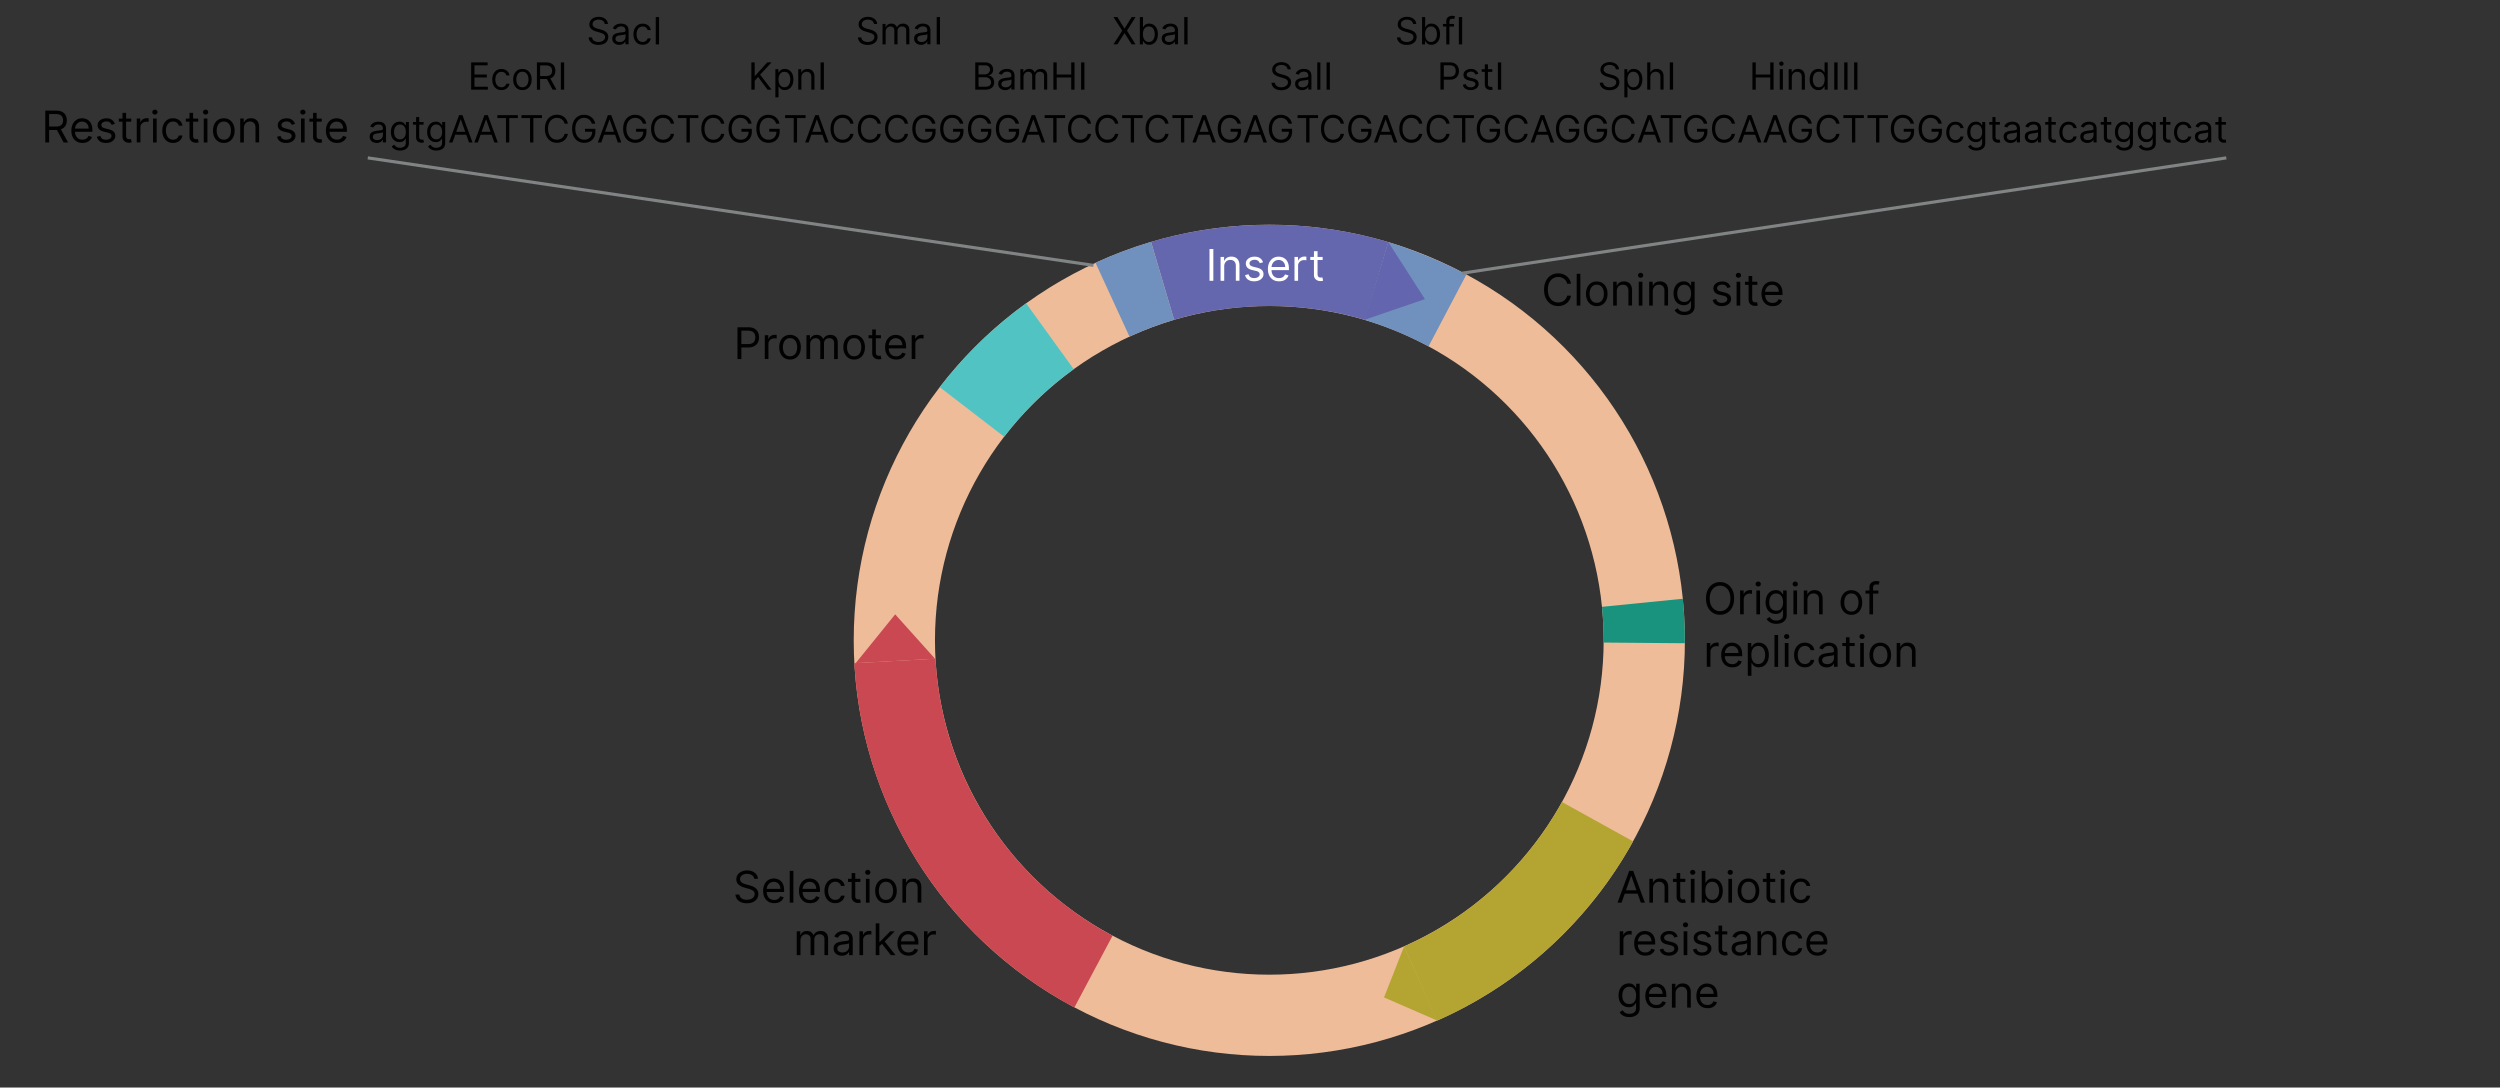 <svg version="1.1" xmlns="http://www.w3.org/2000/svg" x="0" y="0" viewBox="0 0 800 348" xml:space="preserve"><rect x="0" y="0" width="800" height="348" fill="#333333" stroke="none"/><circle cx="406.18" cy="204.91" r="119.99" fill="none" stroke="#efbc9a" stroke-width="26" stroke-miterlimit="10"/><path d="M349.91 310.91c-35.86-19.08-61.15-55.9-63.54-99.41" fill="none" stroke="#c94851" stroke-width="26" stroke-miterlimit="10"/><path d="M511.22 262.94c-12.63 22.81-32.5 41.17-56.69 51.83" fill="none" stroke="#b4a532" stroke-width="26" stroke-miterlimit="10"/><path d="M525.56 192.89c.18 1.8.32 3.61.42 5.44.14 2.48.2 4.95.18 7.4" fill="none" stroke="#19937e" stroke-width="26" stroke-miterlimit="10"/><path d="M440.55 89.92c7.86 2.45 15.43 5.61 22.65 9.41" fill="none" stroke="#7091bd" stroke-width="26" stroke-miterlimit="10"/><path d="M399.59 85.11c14.24-.78 28.04.95 40.97 4.81M372.02 89.86c8.79-2.6 18.02-4.23 27.57-4.75" fill="none" stroke="#6466ae" stroke-width="26" stroke-miterlimit="10"/><path d="M355.99 95.89c5.15-2.37 10.51-4.39 16.03-6.03" fill="none" stroke="#7091bd" stroke-width="26" stroke-miterlimit="10"/><path d="M311.02 131.82c7.09-9.22 15.49-17.39 24.95-24.23" fill="none" stroke="#51c3c3" stroke-width="26" stroke-miterlimit="10"/><polygon points="273.83 212.19 286.46 196.59 299.22 210.8" fill="#c94852"/><polyline points="436.7 102.32 455.98 95.72 444.24 77.44" fill="#6366ae"/><polyline points="459.88 326.58 442.88 319.18 449.31 302.84" fill="#b4a532"/><g><g fill="#010101"><path d="M241.35 281.22c-.06-.5-.3-.9-.73-1.17s-.94-.42-1.56-.42c-.45 0-.84.07-1.18.22-.34.15-.6.35-.79.6-.19.25-.28.54-.28.87 0 .27.07.5.2.7.13.19.3.35.5.48.21.13.42.23.65.31s.43.15.62.2l1.03.28c.27.07.56.17.89.29.33.12.64.29.94.5.3.21.55.48.74.81.2.33.29.73.29 1.21 0 .55-.14 1.05-.43 1.49s-.7.8-1.25 1.06-1.21.39-2 .39c-.73 0-1.36-.12-1.89-.35-.53-.24-.95-.56-1.25-.98s-.47-.91-.51-1.47h1.27c.03.38.16.7.39.95s.52.44.87.56c.35.12.73.18 1.13.18.47 0 .89-.08 1.27-.23.37-.15.67-.37.89-.65.22-.28.33-.6.33-.97 0-.34-.09-.61-.28-.83-.19-.21-.44-.38-.75-.52s-.64-.25-1-.35l-1.25-.36c-.8-.23-1.43-.56-1.89-.98-.46-.42-.7-.98-.7-1.67 0-.57.15-1.07.46-1.49s.73-.76 1.25-.99c.53-.24 1.11-.36 1.76-.36.66 0 1.24.12 1.75.35.51.23.92.55 1.22.96.3.41.46.86.47 1.38h-1.18zM247.76 289.01c-.74 0-1.37-.16-1.9-.49-.53-.33-.94-.78-1.23-1.37-.29-.59-.43-1.27-.43-2.06s.14-1.47.43-2.07c.29-.6.69-1.07 1.2-1.4.52-.34 1.12-.5 1.81-.5.4 0 .79.07 1.18.2.39.13.74.35 1.06.64.32.3.57.69.76 1.18s.28 1.09.28 1.8v.5h-5.89v-1.01h4.69c0-.43-.08-.82-.26-1.15s-.41-.6-.73-.8c-.31-.2-.68-.29-1.11-.29-.47 0-.87.12-1.21.35-.34.23-.6.53-.78.9s-.27.76-.27 1.18v.68c0 .58.1 1.06.3 1.46s.48.7.84.91.77.31 1.25.31c.31 0 .59-.04.84-.13s.47-.22.65-.4c.18-.18.32-.4.42-.66l1.13.32c-.12.38-.32.72-.6 1.01-.28.29-.63.52-1.04.68-.41.13-.88.21-1.39.21zM253.88 278.67v10.18h-1.17v-10.18h1.17zM259.23 289.01c-.74 0-1.37-.16-1.9-.49-.53-.33-.94-.78-1.23-1.37-.29-.59-.43-1.27-.43-2.06s.14-1.47.43-2.07c.29-.6.69-1.07 1.2-1.4.52-.34 1.12-.5 1.81-.5.4 0 .79.07 1.18.2.39.13.74.35 1.06.64.32.3.57.69.76 1.18s.28 1.09.28 1.8v.5h-5.89v-1.01h4.69c0-.43-.08-.82-.26-1.15s-.41-.6-.73-.8c-.31-.2-.68-.29-1.11-.29-.47 0-.87.12-1.21.35-.34.23-.6.53-.78.9s-.27.76-.27 1.18v.68c0 .58.1 1.06.3 1.46s.48.7.84.91.77.31 1.25.31c.31 0 .59-.04.84-.13s.47-.22.65-.4c.18-.18.32-.4.42-.66l1.13.32c-.12.38-.32.72-.6 1.01-.28.29-.63.52-1.04.68-.41.13-.87.21-1.39.21zM267.29 289.01c-.72 0-1.33-.17-1.85-.51s-.91-.8-1.19-1.4c-.28-.59-.42-1.27-.42-2.03 0-.78.14-1.46.43-2.06s.69-1.06 1.2-1.4c.52-.34 1.12-.5 1.81-.5.54 0 1.02.1 1.45.3.43.2.78.48 1.06.84.27.36.45.78.51 1.25h-1.17c-.09-.35-.29-.66-.59-.93s-.72-.41-1.24-.41c-.46 0-.86.12-1.2.36-.34.24-.61.57-.8 1-.19.43-.29.93-.29 1.51 0 .59.09 1.1.28 1.54.19.44.45.78.8 1.02.34.24.75.36 1.21.36.3 0 .58-.05.83-.16s.46-.26.63-.46c.17-.2.29-.44.37-.72h1.17c-.07.45-.23.86-.49 1.21-.26.36-.6.64-1.03.86-.43.23-.92.33-1.48.33zM275.32 281.22v.99h-3.96v-.99h3.96zm-2.81-1.83h1.17v7.28c0 .33.05.58.15.74.1.16.22.27.38.33.15.05.32.08.49.08.13 0 .24-.01.32-.02.08-.01.15-.03.2-.04l.24 1.05a2.61 2.61 0 01-.87.14c-.33 0-.66-.07-.97-.21s-.58-.36-.79-.65c-.21-.29-.31-.66-.31-1.1v-7.6zM277.69 279.94c-.23 0-.42-.08-.59-.23-.16-.16-.25-.34-.25-.56s.08-.41.25-.56c.16-.16.36-.23.59-.23s.43.08.59.23c.16.16.25.34.25.56s-.08.41-.25.56a.83.83 0 01-.59.23zm-.6 8.91v-7.64h1.17v7.64h-1.17zM283.51 289.01c-.69 0-1.29-.16-1.81-.49-.52-.33-.92-.79-1.21-1.38s-.44-1.28-.44-2.07c0-.79.15-1.49.44-2.08.29-.59.69-1.05 1.21-1.38.52-.33 1.12-.49 1.81-.49s1.29.16 1.81.49.92.79 1.21 1.38c.29.59.44 1.29.44 2.08s-.15 1.48-.44 2.07-.69 1.05-1.21 1.38-1.12.49-1.81.49zm0-1.05c.52 0 .95-.13 1.29-.4.34-.27.59-.62.75-1.06.16-.44.24-.91.24-1.42 0-.51-.08-.99-.24-1.43-.16-.44-.41-.8-.75-1.07s-.77-.41-1.29-.41-.95.14-1.29.41c-.34.27-.59.63-.75 1.07-.16.44-.24.92-.24 1.43 0 .51.08.98.24 1.42.16.44.41.79.75 1.06.34.26.77.4 1.29.4zM289.94 284.26v4.59h-1.17v-7.64h1.13v1.19h.1c.18-.39.45-.7.82-.94.36-.24.84-.36 1.41-.36.52 0 .97.11 1.36.32.39.21.69.53.91.96.22.43.32.96.32 1.61v4.85h-1.17v-4.77c0-.6-.16-1.07-.47-1.4-.31-.34-.74-.5-1.28-.5-.37 0-.71.08-1 .24-.29.16-.52.4-.69.71-.19.32-.27.69-.27 1.14zM254.96 305.65v-7.64h1.13v1.19h.1c.16-.41.42-.72.77-.95.35-.23.78-.34 1.28-.34s.92.11 1.26.34c.34.23.6.54.79.95h.08c.2-.39.49-.71.88-.94.39-.23.86-.35 1.41-.35.68 0 1.24.21 1.68.64s.65 1.09.65 1.99v5.11h-1.17v-5.11c0-.56-.15-.97-.46-1.21-.31-.24-.67-.36-1.09-.36-.54 0-.95.16-1.25.48-.3.32-.44.73-.44 1.23v4.97h-1.19v-5.23c0-.43-.14-.79-.42-1.05s-.64-.4-1.09-.4c-.3 0-.59.08-.85.24-.26.16-.48.39-.64.67-.16.29-.24.62-.24.99v4.77h-1.19zM269.37 305.83c-.48 0-.92-.09-1.32-.28s-.71-.45-.94-.8-.35-.77-.35-1.27c0-.44.09-.79.26-1.07.17-.27.4-.49.69-.64.29-.16.61-.27.96-.35.35-.08.7-.14 1.06-.19.46-.06.84-.11 1.13-.14.29-.03.5-.09.64-.16s.2-.21.2-.4v-.04c0-.49-.13-.87-.4-1.14-.27-.27-.67-.41-1.21-.41-.56 0-1 .12-1.32.37-.32.25-.54.51-.67.79l-1.11-.4c.2-.46.46-.83.8-1.09.33-.26.7-.44 1.09-.55s.79-.16 1.17-.16c.25 0 .53.03.85.09s.63.18.93.36.55.45.75.81c.2.36.3.84.3 1.45v5.03h-1.17v-1.03h-.06c-.08.17-.21.34-.4.53-.19.19-.43.35-.74.48-.32.14-.69.21-1.14.21zm.18-1.05c.46 0 .86-.09 1.18-.27.32-.18.56-.42.73-.71.16-.29.25-.59.25-.91v-1.07c-.05.06-.16.11-.33.16s-.36.09-.58.12c-.22.03-.43.06-.63.09s-.37.05-.49.06c-.3.04-.59.1-.85.19s-.48.22-.64.39-.24.41-.24.71c0 .41.15.71.46.92s.67.32 1.14.32zM275.02 305.65v-7.64h1.13v1.15h.08c.14-.38.39-.68.76-.92s.78-.35 1.23-.35c.09 0 .19 0 .32.01.13 0 .23.01.29.01v1.19a3.145 3.145 0 00-.71-.08c-.37 0-.7.08-.99.23s-.52.37-.69.64c-.17.27-.25.58-.25.92v4.83h-1.17zM280.23 305.65v-10.18h1.17v10.18h-1.17zm1.09-2.78l-.02-1.45h.24l3.34-3.4h1.45l-3.56 3.6h-.1l-1.35 1.25zm3.76 2.78l-2.98-3.78.83-.82 3.64 4.59h-1.49zM290.73 305.81c-.74 0-1.37-.16-1.9-.49-.53-.33-.94-.78-1.23-1.37-.29-.59-.43-1.27-.43-2.06s.14-1.47.43-2.07c.29-.6.69-1.07 1.2-1.4.52-.34 1.12-.5 1.81-.5.4 0 .79.07 1.18.2.39.13.74.35 1.06.64.32.3.57.69.76 1.18s.28 1.09.28 1.8v.5H288v-1.01h4.69c0-.43-.08-.82-.26-1.15s-.41-.6-.73-.8c-.31-.2-.68-.29-1.11-.29-.47 0-.87.12-1.21.35-.34.23-.6.53-.78.9s-.27.76-.27 1.18v.68c0 .58.1 1.06.3 1.46s.48.7.84.91.77.31 1.25.31c.31 0 .59-.04.84-.13s.47-.22.65-.4c.18-.18.32-.4.42-.66l1.13.32c-.12.38-.32.72-.6 1.01-.28.29-.63.52-1.04.68-.41.13-.87.21-1.39.21zM295.68 305.65v-7.64h1.13v1.15h.08c.14-.38.39-.68.76-.92s.78-.35 1.23-.35c.09 0 .19 0 .32.01.13 0 .23.01.29.01v1.19a3.145 3.145 0 00-.71-.08c-.37 0-.7.08-.99.23s-.52.37-.69.64c-.17.27-.25.58-.25.92v4.83h-1.17z"/></g><g fill="#010101"><path d="M236 114.9v-10.18h3.44c.8 0 1.45.14 1.96.43s.89.67 1.13 1.16.37 1.03.37 1.63c0 .6-.12 1.15-.37 1.64-.24.49-.62.88-1.13 1.17-.51.29-1.16.44-1.95.44H237v-1.09h2.43c.55 0 .99-.09 1.32-.28.33-.19.57-.45.72-.77.15-.32.23-.69.23-1.1 0-.41-.08-.77-.23-1.09-.15-.32-.39-.57-.73-.76-.33-.18-.78-.28-1.33-.28h-2.17v9.09H236zM244.73 114.9v-7.64h1.13v1.15h.08c.14-.38.39-.68.76-.92s.78-.35 1.23-.35c.09 0 .19 0 .32.01.13 0 .23.01.29.01v1.19a3.145 3.145 0 00-.71-.08c-.37 0-.7.08-.99.23-.29.15-.52.37-.69.64-.17.27-.25.58-.25.92v4.83h-1.17zM252.81 115.05c-.69 0-1.29-.16-1.81-.49-.52-.33-.92-.79-1.21-1.38-.29-.59-.44-1.28-.44-2.07 0-.8.15-1.49.44-2.08s.69-1.05 1.21-1.38c.52-.33 1.12-.49 1.81-.49s1.29.16 1.81.49.92.79 1.21 1.38.44 1.29.44 2.08-.15 1.48-.44 2.07c-.29.59-.69 1.05-1.21 1.38s-1.12.49-1.81.49zm0-1.05c.52 0 .95-.13 1.29-.4.34-.27.59-.62.75-1.06.16-.44.24-.91.24-1.42s-.08-.99-.24-1.43c-.16-.44-.41-.8-.75-1.07s-.77-.41-1.29-.41-.95.14-1.29.41c-.34.27-.59.63-.75 1.07-.16.44-.24.92-.24 1.43s.08.98.24 1.42c.16.44.41.79.75 1.06.33.27.76.4 1.29.4zM258.06 114.9v-7.64h1.13v1.19h.1c.16-.41.42-.72.77-.95.35-.23.78-.34 1.28-.34s.92.11 1.26.34.6.54.79.95h.08c.2-.39.49-.71.88-.94.39-.23.86-.35 1.41-.35.68 0 1.24.21 1.68.64.43.43.65 1.09.65 1.99v5.11h-1.17v-5.11c0-.56-.15-.97-.46-1.21s-.67-.36-1.09-.36c-.54 0-.95.16-1.25.48-.3.32-.44.73-.44 1.23v4.97h-1.19v-5.23c0-.43-.14-.78-.42-1.05-.28-.27-.64-.4-1.09-.4-.3 0-.59.08-.85.24-.26.16-.48.39-.64.67s-.24.62-.24.99v4.77h-1.19zM273.33 115.05c-.69 0-1.29-.16-1.81-.49-.52-.33-.92-.79-1.21-1.38-.29-.59-.44-1.28-.44-2.07 0-.8.15-1.49.44-2.08s.69-1.05 1.21-1.38c.52-.33 1.12-.49 1.81-.49s1.29.16 1.81.49.92.79 1.21 1.38.44 1.29.44 2.08-.15 1.48-.44 2.07c-.29.59-.69 1.05-1.21 1.38s-1.12.49-1.81.49zm0-1.05c.52 0 .95-.13 1.29-.4.34-.27.59-.62.75-1.06.16-.44.24-.91.24-1.42s-.08-.99-.24-1.43c-.16-.44-.41-.8-.75-1.07s-.77-.41-1.29-.41-.95.14-1.29.41c-.34.27-.59.63-.75 1.07-.16.44-.24.92-.24 1.43s.08.98.24 1.42c.16.44.41.79.75 1.06s.77.4 1.29.4zM281.9 107.26v.99h-3.96v-.99h3.96zm-2.8-1.83h1.17v7.28c0 .33.05.58.15.74.1.16.22.27.38.33.15.05.32.08.49.08.13 0 .24-.01.32-.02.08-.01.15-.03.2-.04l.24 1.05a2.61 2.61 0 01-.87.14c-.33 0-.66-.07-.97-.21s-.58-.36-.79-.65c-.21-.29-.31-.66-.31-1.1v-7.6zM286.79 115.05c-.74 0-1.37-.16-1.9-.49-.53-.33-.94-.78-1.23-1.37s-.43-1.27-.43-2.06.14-1.47.43-2.07.69-1.07 1.2-1.4c.52-.34 1.12-.5 1.81-.5.4 0 .79.07 1.18.2.39.13.74.35 1.06.64.32.3.57.69.76 1.18s.28 1.09.28 1.8v.5h-5.89v-1.01h4.69c0-.43-.08-.82-.26-1.15-.17-.34-.41-.6-.73-.8-.31-.2-.68-.29-1.11-.29-.47 0-.87.12-1.21.35-.34.23-.6.53-.78.9-.18.37-.27.76-.27 1.18v.68c0 .58.1 1.06.3 1.46s.48.7.84.91.77.31 1.25.31c.31 0 .59-.04.84-.13s.47-.22.65-.4c.18-.18.32-.4.42-.66l1.13.32c-.12.38-.32.72-.6 1.01-.28.29-.63.52-1.04.68-.4.13-.87.21-1.39.21zM291.74 114.9v-7.64h1.13v1.15h.08c.14-.38.39-.68.76-.92s.78-.35 1.23-.35c.09 0 .19 0 .32.01.13 0 .23.01.29.01v1.19a3.145 3.145 0 00-.71-.08c-.37 0-.7.08-.99.23-.29.15-.52.37-.69.64-.17.27-.25.58-.25.92v4.83h-1.17z"/></g><g fill="#fff"><path d="M388.27 79.68v10.18h-1.23V79.68h1.23zM391.75 85.27v4.59h-1.17v-7.64h1.13v1.19h.1c.18-.39.45-.7.82-.94s.84-.36 1.41-.36c.52 0 .97.11 1.36.32.39.21.69.53.91.95.22.43.32.96.32 1.61v4.85h-1.17v-4.77c0-.6-.16-1.07-.47-1.4s-.74-.5-1.28-.5c-.37 0-.71.08-1 .24-.29.16-.52.4-.69.71-.19.32-.27.7-.27 1.15zM404.18 83.93l-1.05.3a1.86 1.86 0 00-.29-.51c-.13-.17-.3-.31-.52-.42s-.5-.16-.84-.16c-.47 0-.86.11-1.17.32-.31.21-.46.48-.46.81 0 .29.11.52.32.69s.54.31.99.42l1.13.28c.68.17 1.19.42 1.53.76.33.34.5.78.5 1.31 0 .44-.12.83-.38 1.17-.25.34-.6.62-1.05.82s-.97.3-1.56.3c-.78 0-1.42-.17-1.93-.51-.51-.34-.83-.83-.97-1.48l1.11-.28c.11.41.31.72.6.92.3.21.69.31 1.17.31.55 0 .98-.12 1.3-.35.32-.23.49-.51.49-.84 0-.27-.09-.49-.28-.67-.19-.18-.47-.32-.86-.41l-1.27-.3c-.7-.17-1.21-.42-1.54-.77-.33-.35-.49-.79-.49-1.31 0-.43.12-.81.37-1.14s.58-.59 1-.78c.42-.19.9-.28 1.44-.28.76 0 1.35.17 1.78.5.44.32.75.76.93 1.3zM409.29 90.02c-.74 0-1.37-.16-1.9-.49-.53-.33-.94-.78-1.23-1.37-.29-.59-.43-1.27-.43-2.06s.14-1.47.43-2.07c.29-.6.69-1.07 1.2-1.4s1.12-.5 1.81-.5c.4 0 .79.07 1.18.2.39.13.74.35 1.06.64.32.3.57.69.76 1.18.19.49.28 1.09.28 1.8v.5h-5.89v-1.01h4.69c0-.43-.08-.82-.26-1.15-.17-.34-.41-.6-.73-.8-.31-.2-.68-.29-1.11-.29-.47 0-.87.12-1.21.35-.34.23-.6.53-.78.9-.18.37-.27.76-.27 1.18v.68c0 .58.1 1.06.3 1.46.2.4.48.7.84.91.36.21.77.31 1.25.31.31 0 .59-.04.84-.13s.47-.22.65-.4.32-.4.42-.66l1.13.32c-.12.38-.32.72-.6 1.01-.28.29-.63.52-1.04.68-.41.13-.87.21-1.39.21zM414.24 89.86v-7.64h1.13v1.15h.08c.14-.38.39-.68.75-.92.37-.24.78-.35 1.23-.35.09 0 .19 0 .32.01.13 0 .23.01.29.01v1.19a3.186 3.186 0 00-.72-.08c-.37 0-.7.08-.99.23-.29.15-.52.37-.69.64-.17.27-.25.58-.25.92v4.83h-1.15zM423.25 82.22v.99h-3.96v-.99h3.96zm-2.8-1.83h1.17v7.28c0 .33.05.58.15.74s.22.27.38.33.32.08.49.08c.13 0 .24-.01.32-.02.08-.01.15-.03.2-.04l.24 1.05a2.61 2.61 0 01-.87.14c-.33 0-.66-.07-.97-.21s-.58-.36-.79-.65c-.21-.29-.31-.66-.31-1.1v-7.6z"/></g><g fill="#010101"><path d="M518.9 288.85h-1.29l3.74-10.18h1.27l3.74 10.18h-1.29l-3.04-8.57h-.08l-3.05 8.57zm.48-3.97h5.21v1.09h-5.21v-1.09zM528.96 284.26v4.59h-1.17v-7.64h1.13v1.19h.1c.18-.39.45-.7.82-.94.37-.24.84-.36 1.41-.36.52 0 .97.11 1.36.32.39.21.69.53.91.96.21.43.32.96.32 1.61v4.85h-1.17v-4.77c0-.6-.16-1.07-.47-1.4-.31-.34-.74-.5-1.28-.5-.38 0-.71.08-1 .24-.29.16-.52.4-.69.71s-.27.69-.27 1.14zM539.3 281.22v.99h-3.96v-.99h3.96zm-2.8-1.83h1.17v7.28c0 .33.05.58.15.74s.22.27.38.33.32.08.49.08c.13 0 .24-.01.32-.02.08-.01.15-.03.2-.04l.24 1.05a2.61 2.61 0 01-.87.14c-.33 0-.66-.07-.97-.21s-.58-.36-.79-.65c-.21-.29-.31-.66-.31-1.1v-7.6zM541.67 279.94c-.23 0-.42-.08-.59-.23-.16-.16-.25-.34-.25-.56s.08-.41.25-.56c.16-.16.36-.23.59-.23s.42.08.59.23c.16.16.25.34.25.56s-.08.41-.25.56c-.17.16-.36.23-.59.23zm-.6 8.91v-7.64h1.17v7.64h-1.17zM544.55 288.85v-10.18h1.17v3.76h.1c.09-.13.21-.3.36-.51.15-.21.38-.39.67-.56s.68-.25 1.18-.25c.64 0 1.21.16 1.7.48.49.32.87.78 1.15 1.37s.41 1.29.41 2.09c0 .81-.14 1.51-.41 2.1s-.66 1.05-1.14 1.37-1.05.48-1.69.48c-.49 0-.88-.08-1.18-.25s-.52-.35-.68-.56c-.16-.21-.28-.39-.37-.52h-.14v1.17h-1.13zm1.16-3.82c0 .58.08 1.08.25 1.52s.42.78.74 1.03.72.37 1.19.37c.49 0 .9-.13 1.23-.39.33-.26.58-.61.75-1.05s.25-.94.25-1.48-.08-1.02-.25-1.45-.41-.78-.74-1.03-.74-.38-1.24-.38c-.48 0-.88.12-1.2.36-.32.24-.57.58-.74 1-.16.43-.24.93-.24 1.5zM553.68 279.94c-.23 0-.42-.08-.59-.23-.16-.16-.25-.34-.25-.56s.08-.41.25-.56c.16-.16.36-.23.59-.23s.42.08.59.23c.16.16.25.34.25.56s-.08.41-.25.56c-.16.16-.36.23-.59.23zm-.6 8.91v-7.64h1.17v7.64h-1.17zM559.51 289.01c-.69 0-1.29-.16-1.81-.49s-.92-.79-1.21-1.38-.44-1.28-.44-2.07c0-.79.15-1.49.44-2.08.29-.59.69-1.05 1.21-1.38s1.12-.49 1.81-.49 1.29.16 1.81.49.92.79 1.21 1.38c.29.59.44 1.29.44 2.08s-.15 1.48-.44 2.07-.69 1.05-1.21 1.38-1.12.49-1.81.49zm0-1.05c.52 0 .95-.13 1.29-.4.34-.27.59-.62.75-1.06s.24-.91.24-1.42c0-.51-.08-.99-.24-1.43s-.41-.8-.75-1.07-.77-.41-1.29-.41-.96.14-1.29.41c-.34.27-.59.63-.75 1.07s-.24.92-.24 1.43c0 .51.08.98.24 1.42s.41.79.75 1.06c.33.26.76.4 1.29.4zM568.08 281.22v.99h-3.96v-.99h3.96zm-2.81-1.83h1.17v7.28c0 .33.05.58.15.74.1.16.22.27.38.33.15.05.32.08.49.08.13 0 .24-.01.32-.02.08-.01.15-.03.2-.04l.24 1.05a2.61 2.61 0 01-.87.14c-.33 0-.66-.07-.97-.21s-.58-.36-.79-.65c-.21-.29-.31-.66-.31-1.1v-7.6zM570.44 279.94c-.23 0-.42-.08-.59-.23-.16-.16-.25-.34-.25-.56s.08-.41.25-.56c.16-.16.36-.23.59-.23s.43.08.59.23c.16.16.25.34.25.56s-.08.41-.25.56c-.16.16-.36.23-.59.23zm-.59 8.91v-7.64h1.17v7.64h-1.17zM576.27 289.01c-.72 0-1.33-.17-1.85-.51-.52-.34-.91-.8-1.19-1.4-.28-.59-.42-1.27-.42-2.03 0-.78.14-1.46.43-2.06.29-.59.69-1.06 1.2-1.4.52-.34 1.12-.5 1.81-.5.54 0 1.02.1 1.45.3.43.2.78.48 1.06.84.27.36.45.78.51 1.25h-1.17c-.09-.35-.29-.66-.59-.93s-.72-.41-1.24-.41c-.46 0-.86.12-1.2.36-.34.24-.61.57-.8 1-.19.43-.29.93-.29 1.51 0 .59.09 1.1.28 1.54s.45.78.79 1.02.75.36 1.21.36c.3 0 .58-.05.83-.16s.46-.26.63-.46c.17-.2.29-.44.37-.72h1.17c-.07.45-.23.86-.49 1.21-.26.36-.6.64-1.03.86-.41.23-.91.33-1.47.33zM518.32 305.65v-7.64h1.13v1.15h.08c.14-.38.39-.68.76-.92.36-.24.78-.35 1.23-.35.09 0 .19 0 .32.01.13 0 .23.01.29.01v1.19a3.145 3.145 0 00-.71-.08c-.37 0-.7.08-.99.23s-.52.37-.69.64c-.17.27-.25.58-.25.92v4.83h-1.17zM526.5 305.81c-.74 0-1.37-.16-1.9-.49-.53-.33-.94-.78-1.23-1.37-.29-.59-.43-1.27-.43-2.06s.14-1.47.43-2.07c.29-.6.69-1.07 1.2-1.4.51-.34 1.12-.5 1.81-.5.4 0 .79.07 1.18.2.39.13.74.35 1.06.64.32.3.57.69.76 1.18.19.49.28 1.09.28 1.8v.5h-5.89v-1.01h4.69c0-.43-.08-.82-.26-1.15s-.41-.6-.73-.8c-.31-.2-.68-.29-1.11-.29-.47 0-.87.12-1.21.35-.34.23-.6.53-.78.9-.18.37-.27.76-.27 1.18v.68c0 .58.1 1.06.3 1.46.2.4.48.7.84.91.36.21.77.31 1.25.31.31 0 .59-.04.84-.13s.47-.22.65-.4c.18-.18.32-.4.42-.66l1.13.32c-.12.38-.32.72-.6 1.01s-.63.52-1.04.68c-.41.13-.88.21-1.39.21zM536.86 299.73l-1.05.3a1.86 1.86 0 00-.29-.51c-.13-.17-.3-.31-.52-.42s-.5-.16-.84-.16c-.47 0-.86.11-1.17.32-.31.21-.46.48-.46.81 0 .29.11.52.32.69s.54.31 1 .42l1.13.28c.68.17 1.19.42 1.53.76s.5.78.5 1.31c0 .44-.12.83-.38 1.17s-.6.62-1.05.82c-.45.2-.97.3-1.56.3-.78 0-1.42-.17-1.93-.51-.51-.34-.83-.83-.97-1.48l1.11-.28c.11.41.31.72.6.92.3.21.68.31 1.17.31.55 0 .98-.12 1.31-.35.32-.23.48-.51.48-.84 0-.26-.09-.49-.28-.67s-.47-.32-.86-.41l-1.27-.3c-.7-.17-1.21-.42-1.54-.77-.33-.35-.49-.79-.49-1.32 0-.43.12-.81.37-1.14.24-.33.58-.59 1-.78.42-.19.9-.28 1.44-.28.76 0 1.35.17 1.78.5.43.32.73.76.92 1.31zM539.36 296.74c-.23 0-.42-.08-.59-.23-.16-.16-.25-.34-.25-.56s.08-.41.25-.56c.16-.16.36-.23.59-.23s.43.08.59.23c.16.16.25.34.25.56s-.08.41-.25.56c-.16.16-.36.23-.59.23zm-.59 8.91v-7.64h1.17v7.64h-1.17zM547.5 299.73l-1.05.3a1.86 1.86 0 00-.29-.51c-.13-.17-.3-.31-.52-.42s-.5-.16-.84-.16c-.47 0-.86.11-1.17.32-.31.21-.46.48-.46.81 0 .29.11.52.32.69s.54.31 1 .42l1.13.28c.68.17 1.19.42 1.53.76s.5.78.5 1.31c0 .44-.12.83-.38 1.17s-.6.62-1.05.82c-.45.2-.97.3-1.56.3-.78 0-1.42-.17-1.93-.51-.51-.34-.83-.83-.97-1.48l1.11-.28c.11.41.31.72.6.92.3.21.68.31 1.17.31.55 0 .98-.12 1.31-.35.32-.23.48-.51.48-.84 0-.26-.09-.49-.28-.67s-.47-.32-.86-.41l-1.27-.3c-.7-.17-1.21-.42-1.54-.77-.33-.35-.49-.79-.49-1.32 0-.43.12-.81.37-1.14.24-.33.58-.59 1-.78.42-.19.9-.28 1.44-.28.76 0 1.35.17 1.78.5.43.32.73.76.92 1.31zM552.73 298.02v.99h-3.96v-.99h3.96zm-2.81-1.83h1.17v7.28c0 .33.05.58.15.74s.22.27.38.33.32.08.49.08c.13 0 .24-.01.32-.02.08-.01.15-.03.2-.04l.24 1.05a2.61 2.61 0 01-.87.14c-.33 0-.66-.07-.97-.21s-.58-.36-.79-.65c-.21-.29-.31-.66-.31-1.1v-7.6zM556.74 305.83c-.48 0-.92-.09-1.32-.28s-.71-.45-.94-.8c-.23-.35-.35-.77-.35-1.27 0-.44.09-.79.26-1.07s.4-.49.69-.64c.29-.16.61-.27.96-.35.35-.08.7-.14 1.06-.19.46-.06.84-.11 1.13-.14.29-.03.5-.09.64-.16.13-.08.2-.21.2-.4v-.04c0-.49-.13-.87-.4-1.14-.27-.27-.67-.41-1.21-.41-.56 0-1 .12-1.32.37-.32.25-.54.51-.67.79l-1.11-.4c.2-.46.46-.83.8-1.09.33-.26.7-.44 1.09-.55.4-.1.79-.16 1.17-.16.25 0 .53.03.85.09.32.06.63.18.93.36s.55.45.75.81c.2.36.3.84.3 1.45v5.03h-1.17v-1.03h-.06c-.08.17-.21.34-.4.53-.19.19-.43.35-.74.48-.32.14-.69.21-1.14.21zm.18-1.05c.46 0 .86-.09 1.18-.27.32-.18.56-.42.73-.71.16-.29.25-.59.25-.91v-1.07c-.05.06-.16.11-.33.16s-.36.09-.58.12c-.22.03-.43.06-.63.09s-.37.05-.5.06c-.3.04-.59.1-.85.19s-.48.22-.64.39c-.16.17-.24.41-.24.71 0 .41.15.71.46.92.3.21.69.32 1.15.32zM563.56 301.06v4.59h-1.17v-7.64h1.13v1.19h.1c.18-.39.45-.7.82-.94.36-.24.83-.36 1.41-.36.52 0 .97.11 1.36.32.39.21.69.53.91.96.22.43.32.96.32 1.61v4.85h-1.17v-4.77c0-.6-.16-1.07-.47-1.4-.31-.34-.74-.5-1.28-.5-.37 0-.71.08-1 .24-.29.16-.52.4-.69.71-.18.32-.27.69-.27 1.14zM573.69 305.81c-.72 0-1.33-.17-1.85-.51-.52-.34-.92-.8-1.19-1.4-.28-.59-.42-1.27-.42-2.03 0-.78.14-1.46.43-2.06.29-.59.69-1.06 1.2-1.4.51-.34 1.12-.5 1.81-.5.54 0 1.02.1 1.45.3.43.2.78.48 1.06.84s.45.78.51 1.25h-1.17c-.09-.35-.29-.66-.59-.93s-.72-.41-1.24-.41c-.46 0-.86.12-1.2.36s-.61.57-.8 1c-.19.43-.29.93-.29 1.51 0 .59.09 1.1.28 1.54.19.44.45.78.8 1.02.34.24.75.36 1.21.36.3 0 .58-.05.83-.16s.46-.26.63-.46c.17-.2.29-.44.37-.72h1.17c-.07.45-.23.86-.49 1.21-.26.36-.6.64-1.03.86-.43.23-.92.33-1.48.33zM581.6 305.81c-.74 0-1.37-.16-1.9-.49-.53-.33-.94-.78-1.23-1.37-.29-.59-.43-1.27-.43-2.06s.14-1.47.43-2.07c.29-.6.69-1.07 1.2-1.4.51-.34 1.12-.5 1.81-.5.4 0 .79.07 1.18.2.39.13.74.35 1.06.64.32.3.57.69.76 1.18.19.49.28 1.09.28 1.8v.5h-5.89v-1.01h4.69c0-.43-.08-.82-.26-1.15s-.41-.6-.73-.8c-.31-.2-.68-.29-1.11-.29-.47 0-.87.12-1.21.35-.34.23-.6.53-.78.9-.18.37-.27.76-.27 1.18v.68c0 .58.1 1.06.3 1.46.2.4.48.7.84.91.36.21.77.31 1.25.31.31 0 .59-.04.84-.13s.47-.22.65-.4c.18-.18.32-.4.42-.66l1.13.32c-.12.38-.32.72-.6 1.01s-.63.52-1.04.68c-.41.13-.87.21-1.39.21zM521.41 325.47c-.57 0-1.05-.07-1.46-.22-.41-.14-.75-.33-1.02-.57-.27-.23-.48-.48-.64-.75l.93-.66c.11.14.24.3.4.48.16.18.38.34.67.47.28.13.66.2 1.12.2.62 0 1.12-.15 1.53-.45.4-.3.6-.77.6-1.4v-1.55h-.1c-.09.14-.21.31-.37.51s-.38.38-.68.54c-.29.16-.69.24-1.19.24-.62 0-1.17-.15-1.66-.44-.49-.29-.88-.72-1.16-1.27-.28-.56-.43-1.23-.43-2.03 0-.78.14-1.46.41-2.05.28-.58.66-1.03 1.15-1.35.49-.32 1.06-.48 1.7-.48.5 0 .89.08 1.19.25.29.16.52.35.68.56.16.21.28.38.37.51h.12v-1.21h1.13v7.85c0 .66-.15 1.19-.45 1.6-.3.41-.69.72-1.19.91-.49.22-1.04.31-1.65.31zm-.04-4.19c.47 0 .87-.11 1.19-.32.33-.22.57-.53.74-.93s.25-.89.25-1.45c0-.55-.08-1.04-.25-1.46s-.41-.75-.74-.99-.73-.36-1.2-.36c-.5 0-.91.13-1.24.38-.33.25-.58.59-.74 1.01-.16.42-.25.89-.25 1.41 0 .53.08 1 .25 1.41.17.41.42.72.75.95.33.23.75.35 1.24.35zM530.06 322.61c-.74 0-1.37-.16-1.9-.49-.53-.33-.94-.78-1.23-1.37-.29-.59-.43-1.27-.43-2.05s.14-1.47.43-2.07c.29-.6.69-1.07 1.2-1.4.51-.34 1.12-.5 1.81-.5.4 0 .79.07 1.18.2.39.13.74.35 1.06.64.32.3.57.69.76 1.18.19.49.28 1.09.28 1.8v.5h-5.89v-1.01h4.69c0-.43-.08-.82-.26-1.15s-.41-.6-.73-.8c-.31-.2-.68-.29-1.11-.29-.47 0-.87.12-1.21.35-.34.23-.6.53-.78.9-.18.37-.27.76-.27 1.18v.68c0 .58.1 1.06.3 1.46.2.4.48.7.84.91.36.21.77.31 1.25.31.31 0 .59-.04.84-.13s.47-.22.65-.4c.18-.18.32-.4.42-.66l1.13.32c-.12.38-.32.72-.6 1.01-.28.29-.63.51-1.04.68s-.88.2-1.39.2zM536.18 317.86v4.59h-1.17v-7.64h1.13V316h.1c.18-.39.45-.7.82-.94.37-.24.84-.36 1.41-.36.52 0 .97.11 1.36.32.39.21.69.53.91.96.21.43.32.96.32 1.61v4.85h-1.17v-4.77c0-.6-.16-1.07-.47-1.4-.31-.34-.74-.5-1.28-.5-.38 0-.71.08-1 .24-.29.16-.52.4-.69.71s-.27.69-.27 1.14zM546.4 322.61c-.74 0-1.37-.16-1.9-.49-.53-.33-.94-.78-1.23-1.37-.29-.59-.43-1.27-.43-2.05s.14-1.47.43-2.07c.29-.6.69-1.07 1.2-1.4.51-.34 1.12-.5 1.81-.5.4 0 .79.07 1.18.2.39.13.74.35 1.06.64.32.3.57.69.76 1.18.19.49.28 1.09.28 1.8v.5h-5.89v-1.01h4.69c0-.43-.08-.82-.26-1.15s-.41-.6-.73-.8c-.31-.2-.68-.29-1.11-.29-.47 0-.87.12-1.21.35-.34.23-.6.53-.78.9-.18.37-.27.76-.27 1.18v.68c0 .58.1 1.06.3 1.46.2.4.48.7.84.91.36.21.77.31 1.25.31.31 0 .59-.04.84-.13s.47-.22.65-.4c.18-.18.32-.4.42-.66l1.13.32c-.12.38-.32.72-.6 1.01-.28.29-.63.51-1.04.68s-.87.2-1.39.2z"/></g><g fill="#010101"><path d="M554.92 191.5c0 1.07-.19 2-.58 2.78s-.92 1.39-1.6 1.81c-.68.42-1.45.64-2.32.64-.87 0-1.64-.21-2.32-.64-.68-.42-1.21-1.03-1.6-1.81s-.58-1.71-.58-2.78c0-1.07.19-2 .58-2.78s.92-1.38 1.6-1.81c.68-.42 1.45-.64 2.32-.64.87 0 1.64.21 2.32.64.68.42 1.21 1.03 1.6 1.81s.58 1.71.58 2.78zm-1.2 0c0-.88-.15-1.63-.44-2.23-.29-.61-.69-1.07-1.19-1.38s-1.06-.47-1.67-.47c-.62 0-1.17.16-1.67.47-.5.31-.9.77-1.19 1.38s-.44 1.35-.44 2.23.15 1.63.44 2.23.69 1.07 1.19 1.38c.5.31 1.06.47 1.67.47.62 0 1.17-.16 1.67-.47s.89-.77 1.19-1.38c.3-.6.44-1.35.44-2.23zM556.83 196.59v-7.64h1.13v1.15h.08c.14-.38.39-.68.76-.92.36-.24.78-.35 1.23-.35.09 0 .19 0 .32.01.13 0 .23.01.29.01v1.19a3.145 3.145 0 00-.71-.08c-.37 0-.7.08-.99.23s-.52.37-.69.64c-.17.27-.25.58-.25.92v4.83h-1.17zM562.63 187.68c-.23 0-.42-.08-.59-.23-.16-.16-.25-.34-.25-.56s.08-.41.25-.56c.16-.16.36-.23.59-.23s.42.08.59.23c.16.16.25.34.25.56s-.08.41-.25.56c-.16.16-.36.23-.59.23zm-.59 8.91v-7.64h1.17v7.64h-1.17zM568.44 199.62c-.57 0-1.05-.07-1.46-.22s-.75-.33-1.02-.57c-.27-.23-.48-.48-.64-.75l.93-.66c.11.14.24.3.4.48s.39.34.67.47c.28.13.66.2 1.12.2.62 0 1.12-.15 1.53-.45.4-.3.6-.77.6-1.4v-1.55h-.1c-.09.14-.21.31-.37.51s-.38.38-.68.54c-.29.16-.69.24-1.19.24-.62 0-1.17-.15-1.66-.44-.49-.29-.88-.72-1.16-1.27s-.42-1.23-.42-2.03c0-.78.14-1.46.41-2.05.28-.58.66-1.03 1.15-1.35.49-.32 1.06-.48 1.7-.48.5 0 .89.08 1.19.25.29.16.52.35.68.56s.28.38.37.51h.12v-1.21h1.13v7.85c0 .66-.15 1.19-.45 1.6-.3.41-.69.72-1.19.91-.5.21-1.05.31-1.66.31zm-.04-4.2c.47 0 .87-.11 1.19-.32.32-.22.57-.53.74-.93s.25-.89.25-1.45c0-.55-.08-1.04-.25-1.46-.17-.42-.41-.75-.74-.99s-.73-.36-1.2-.36c-.5 0-.91.13-1.24.38s-.58.59-.74 1.01c-.16.42-.25.89-.25 1.41 0 .53.08 1 .25 1.41.17.41.42.72.75.95s.75.35 1.24.35zM574.48 187.68c-.23 0-.42-.08-.59-.23-.16-.16-.25-.34-.25-.56s.08-.41.25-.56c.16-.16.36-.23.59-.23s.43.08.59.23c.16.16.25.34.25.56s-.08.41-.25.56c-.16.16-.36.23-.59.23zm-.59 8.91v-7.64h1.17v7.64h-1.17zM578.38 192v4.59h-1.17v-7.64h1.13v1.19h.1c.18-.39.45-.7.82-.94.37-.24.84-.36 1.41-.36.52 0 .97.11 1.36.32.39.21.69.53.91.96.21.43.32.96.32 1.61v4.85h-1.17v-4.77c0-.6-.16-1.07-.47-1.4-.31-.34-.74-.5-1.28-.5-.38 0-.71.08-1 .24-.29.16-.52.4-.69.71s-.27.69-.27 1.14zM592.44 196.75c-.69 0-1.29-.16-1.81-.49s-.92-.79-1.21-1.38-.44-1.28-.44-2.07c0-.79.15-1.49.44-2.08.29-.59.69-1.05 1.21-1.38s1.12-.49 1.81-.49 1.29.16 1.81.49.92.79 1.21 1.38c.29.59.44 1.29.44 2.08s-.15 1.48-.44 2.07-.69 1.05-1.21 1.38-1.12.49-1.81.49zm0-1.05c.52 0 .95-.13 1.29-.4.34-.27.59-.62.75-1.06s.24-.91.24-1.42c0-.51-.08-.99-.24-1.43s-.41-.8-.75-1.07-.77-.41-1.29-.41-.96.14-1.29.41c-.34.27-.59.63-.75 1.07s-.24.92-.24 1.43c0 .51.08.98.24 1.42s.41.79.75 1.06c.34.26.77.4 1.29.4zM601.09 188.96v.99h-4.12v-.99h4.12zm-2.88 7.63v-8.69c0-.44.1-.8.31-1.09.21-.29.47-.51.8-.66.33-.15.67-.22 1.04-.22.29 0 .52.02.71.07.18.05.32.09.41.13l-.34 1.01c-.06-.02-.14-.04-.25-.08-.1-.03-.24-.04-.41-.04-.39 0-.67.1-.84.29-.17.2-.26.48-.26.86v8.41h-1.17zM546.17 213.39v-7.64h1.13v1.15h.08c.14-.38.39-.68.76-.92.36-.24.78-.35 1.23-.35.09 0 .19 0 .32.01.13 0 .23.01.29.01v1.19a3.145 3.145 0 00-.71-.08c-.37 0-.7.08-.99.23s-.52.37-.69.64c-.17.27-.25.58-.25.92v4.83h-1.17zM554.34 213.55c-.74 0-1.37-.16-1.9-.49-.53-.33-.94-.78-1.23-1.37-.29-.59-.43-1.27-.43-2.06s.14-1.47.43-2.07c.29-.6.69-1.07 1.2-1.4.51-.34 1.12-.5 1.81-.5.4 0 .79.07 1.18.2.39.13.74.35 1.06.64.32.3.57.69.76 1.18.19.49.28 1.09.28 1.8v.5h-5.89v-1.01h4.69c0-.43-.08-.82-.26-1.15s-.41-.6-.73-.8c-.31-.2-.68-.29-1.11-.29-.47 0-.87.12-1.21.35-.34.23-.6.53-.78.9-.18.37-.27.76-.27 1.18v.68c0 .58.1 1.06.3 1.46.2.4.48.7.84.91.36.21.77.31 1.25.31.31 0 .59-.04.84-.13s.47-.22.65-.4c.18-.18.32-.4.42-.66l1.13.32c-.12.38-.32.72-.6 1.01s-.63.52-1.04.68c-.41.13-.87.21-1.39.21zM559.29 216.26v-10.5h1.13v1.21h.14c.09-.13.21-.3.36-.51s.38-.39.67-.56.68-.25 1.18-.25c.64 0 1.21.16 1.7.48.49.32.87.78 1.15 1.37.27.59.41 1.29.41 2.09 0 .81-.14 1.51-.41 2.1-.28.59-.66 1.05-1.14 1.37s-1.05.48-1.69.48c-.49 0-.88-.08-1.18-.25s-.52-.35-.68-.56c-.16-.21-.28-.39-.37-.52h-.1v4.04h-1.17zm1.15-6.69c0 .58.08 1.08.25 1.52s.42.78.74 1.03c.33.25.72.37 1.19.37.49 0 .9-.13 1.23-.39.33-.26.58-.61.75-1.05.17-.44.25-.94.25-1.48s-.08-1.02-.25-1.45-.41-.78-.74-1.03-.74-.38-1.24-.38c-.48 0-.88.12-1.2.36s-.57.58-.74 1c-.15.43-.24.93-.24 1.5zM569 203.21v10.18h-1.17v-10.18H569zM571.74 204.48c-.23 0-.42-.08-.59-.23-.16-.16-.25-.34-.25-.56s.08-.41.25-.56c.16-.16.36-.23.59-.23s.43.08.59.23c.16.16.25.34.25.56s-.08.41-.25.56c-.16.16-.36.23-.59.23zm-.6 8.91v-7.64h1.17v7.64h-1.17zM577.57 213.55c-.72 0-1.33-.17-1.85-.51-.52-.34-.92-.8-1.19-1.4-.28-.59-.42-1.27-.42-2.03 0-.78.14-1.46.43-2.06.29-.59.69-1.06 1.2-1.4.51-.34 1.12-.5 1.81-.5.54 0 1.02.1 1.45.3.43.2.78.48 1.06.84s.45.78.51 1.25h-1.17c-.09-.35-.29-.66-.59-.93s-.72-.41-1.24-.41c-.46 0-.86.12-1.2.36s-.61.57-.8 1c-.19.43-.29.93-.29 1.51 0 .59.09 1.1.28 1.54.19.44.45.78.8 1.02.34.24.75.36 1.21.36.3 0 .58-.05.83-.16s.46-.26.63-.46c.17-.2.29-.44.37-.72h1.17c-.07.45-.23.86-.49 1.21-.26.36-.6.64-1.03.86-.43.23-.92.33-1.48.33zM584.53 213.57c-.48 0-.92-.09-1.32-.28s-.71-.45-.94-.8c-.23-.35-.35-.77-.35-1.27 0-.44.09-.79.26-1.07s.4-.49.69-.64c.29-.16.61-.27.96-.35.35-.08.7-.14 1.06-.19.46-.06.84-.11 1.13-.14.29-.03.5-.09.64-.16.13-.08.2-.21.2-.4v-.04c0-.49-.13-.87-.4-1.14-.27-.27-.67-.41-1.21-.41-.56 0-1 .12-1.32.37-.32.25-.54.51-.67.79l-1.11-.4c.2-.46.46-.83.8-1.09.33-.26.7-.44 1.09-.55.4-.1.79-.16 1.17-.16.25 0 .53.03.85.09.32.06.63.18.93.36s.55.45.75.81c.2.36.3.84.3 1.45v5.03h-1.17v-1.03h-.06c-.08.17-.21.34-.4.53-.19.19-.43.35-.74.48-.32.14-.7.21-1.14.21zm.18-1.05c.46 0 .86-.09 1.18-.27.32-.18.56-.42.73-.71.16-.29.25-.59.25-.91v-1.07c-.05.06-.16.11-.33.16s-.36.09-.58.12c-.22.03-.43.06-.63.09s-.37.05-.5.06c-.3.04-.59.1-.85.19s-.48.22-.64.39c-.16.17-.24.41-.24.71 0 .41.15.71.46.92.29.21.68.32 1.15.32zM593.5 205.76v.99h-3.96v-.99h3.96zm-2.81-1.83h1.17v7.28c0 .33.05.58.15.74s.22.27.38.33.32.08.49.08c.13 0 .24-.01.32-.02.08-.01.15-.03.2-.04l.24 1.05a2.61 2.61 0 01-.87.14c-.33 0-.66-.07-.97-.21s-.58-.36-.79-.65c-.21-.29-.31-.66-.31-1.1v-7.6zM595.86 204.48c-.23 0-.42-.08-.59-.23-.16-.16-.25-.34-.25-.56s.08-.41.25-.56c.16-.16.36-.23.59-.23s.43.08.59.23c.16.16.25.34.25.56s-.08.41-.25.56c-.16.16-.36.23-.59.23zm-.6 8.91v-7.64h1.17v7.64h-1.17zM601.69 213.55c-.69 0-1.29-.16-1.81-.49s-.92-.79-1.21-1.38-.44-1.28-.44-2.07c0-.79.15-1.49.44-2.08.29-.59.69-1.05 1.21-1.38s1.12-.49 1.81-.49 1.29.16 1.81.49.92.79 1.21 1.38c.29.59.44 1.29.44 2.08s-.15 1.48-.44 2.07-.69 1.05-1.21 1.38-1.12.49-1.81.49zm0-1.05c.52 0 .95-.13 1.29-.4.34-.27.59-.62.75-1.06s.24-.91.24-1.42c0-.51-.08-.99-.24-1.43s-.41-.8-.75-1.07-.77-.41-1.29-.41-.96.14-1.29.41c-.34.27-.59.63-.75 1.07s-.24.92-.24 1.43c0 .51.08.98.24 1.42s.41.79.75 1.06c.33.26.76.4 1.29.4zM608.11 208.8v4.59h-1.17v-7.64h1.13v1.19h.1c.18-.39.45-.7.82-.94.36-.24.83-.36 1.41-.36.52 0 .97.11 1.36.32.39.21.69.53.91.96.22.43.32.96.32 1.61v4.85h-1.17v-4.77c0-.6-.16-1.07-.47-1.4-.31-.34-.74-.5-1.28-.5-.37 0-.71.08-1 .24-.29.16-.52.4-.69.71-.18.32-.27.69-.27 1.14z"/></g><g fill="#010101"><path d="M14.49 45.58V35.4h3.44c.8 0 1.45.13 1.96.4s.89.64 1.13 1.11.37 1.01.37 1.61c0 .6-.12 1.13-.37 1.6-.25.46-.62.83-1.13 1.09-.51.26-1.16.4-1.94.4h-2.78V40.5h2.74c.54 0 .98-.08 1.31-.24s.58-.39.73-.68c.15-.29.23-.64.23-1.05s-.08-.76-.23-1.07c-.15-.31-.4-.54-.73-.71s-.78-.25-1.33-.25h-2.17v9.09h-1.23zm4.79-4.57l2.51 4.57h-1.43l-2.47-4.57h1.39zM26.4 45.74c-.74 0-1.37-.16-1.9-.49-.53-.33-.94-.78-1.23-1.37s-.43-1.27-.43-2.06.14-1.47.43-2.07.69-1.07 1.2-1.4c.52-.34 1.12-.5 1.81-.5.4 0 .79.07 1.18.2.39.13.74.35 1.06.64.32.3.57.69.76 1.18s.28 1.09.28 1.8v.5h-5.89v-1.01h4.69c0-.43-.08-.82-.26-1.15-.17-.34-.41-.6-.73-.8-.31-.2-.68-.29-1.11-.29-.47 0-.87.12-1.21.35-.34.23-.6.53-.78.9-.18.37-.27.76-.27 1.18V42c0 .58.1 1.06.3 1.46s.48.7.84.91.77.31 1.25.31c.31 0 .59-.04.84-.13s.47-.22.65-.4c.18-.18.32-.4.42-.66l1.13.32c-.12.38-.32.72-.6 1.01-.28.29-.63.52-1.04.68-.41.16-.87.24-1.39.24zM36.76 39.66l-1.05.3a1.86 1.86 0 00-.29-.51c-.13-.17-.3-.31-.52-.42s-.5-.16-.84-.16c-.47 0-.86.11-1.17.32-.31.21-.46.48-.46.81 0 .29.11.52.32.69s.54.31.99.42l1.13.28c.68.17 1.19.42 1.53.76.33.34.5.78.5 1.31 0 .44-.12.83-.38 1.17-.25.34-.6.62-1.05.82-.45.2-.97.3-1.56.3-.78 0-1.42-.17-1.93-.51-.51-.34-.83-.83-.97-1.48l1.11-.28c.11.41.31.72.6.92.3.21.69.31 1.17.31.55 0 .98-.12 1.31-.35.32-.23.48-.51.48-.84 0-.27-.09-.49-.28-.67-.19-.18-.47-.32-.86-.41l-1.27-.3c-.7-.17-1.21-.42-1.54-.77-.33-.35-.49-.79-.49-1.31 0-.43.12-.81.37-1.14s.58-.59 1-.78c.42-.19.9-.28 1.44-.28.76 0 1.35.17 1.78.5.44.32.75.75.93 1.3zM41.99 37.95v.99h-3.96v-.99h3.96zm-2.8-1.83h1.17v7.28c0 .33.05.58.15.74.1.16.22.27.38.33.15.05.32.08.49.08.13 0 .24-.01.32-.02.08-.01.15-.03.2-.04l.24 1.05a2.61 2.61 0 01-.87.14c-.33 0-.66-.07-.97-.21s-.58-.36-.79-.65c-.21-.29-.31-.66-.31-1.1v-7.6zM43.76 45.58v-7.64h1.13v1.15h.08c.14-.38.39-.68.76-.92s.78-.35 1.23-.35c.09 0 .19 0 .32.01.13 0 .23.01.29.01v1.19a3.145 3.145 0 00-.71-.08c-.37 0-.7.08-.99.23-.29.15-.52.37-.69.64-.17.27-.25.58-.25.92v4.83h-1.17zM49.57 36.67c-.23 0-.42-.08-.59-.23s-.25-.34-.25-.56.08-.41.25-.56.36-.23.59-.23.43.08.59.23.25.34.25.56-.08.41-.25.56-.36.23-.59.23zm-.6 8.91v-7.64h1.17v7.64h-1.17zM55.39 45.74c-.72 0-1.33-.17-1.85-.51-.52-.34-.91-.8-1.19-1.4-.28-.59-.42-1.27-.42-2.03 0-.78.14-1.46.43-2.06.29-.6.69-1.06 1.2-1.4.52-.34 1.12-.5 1.81-.5.54 0 1.02.1 1.45.3s.78.48 1.06.84c.27.36.45.78.51 1.25h-1.17c-.09-.35-.29-.66-.59-.93-.31-.27-.72-.4-1.24-.4-.46 0-.86.12-1.2.36-.34.24-.61.57-.8 1-.19.43-.29.93-.29 1.51 0 .59.09 1.1.28 1.54.19.44.45.78.8 1.02.34.24.75.36 1.21.36.3 0 .58-.05.83-.16s.46-.26.63-.46c.17-.2.29-.44.37-.72h1.17c-.07.45-.23.86-.49 1.22s-.6.64-1.03.85-.91.32-1.48.32zM63.43 37.95v.99h-3.96v-.99h3.96zm-2.81-1.83h1.17v7.28c0 .33.05.58.15.74.1.16.22.27.38.33.15.05.32.08.49.08.13 0 .24-.01.32-.02.08-.01.15-.03.2-.04l.24 1.05a2.61 2.61 0 01-.87.14c-.33 0-.66-.07-.97-.21s-.58-.36-.79-.65c-.21-.29-.31-.66-.31-1.1v-7.6zM65.79 36.67c-.23 0-.42-.08-.59-.23s-.25-.34-.25-.56.08-.41.25-.56.36-.23.59-.23.43.08.59.23.25.34.25.56-.08.41-.25.56-.36.23-.59.23zm-.59 8.91v-7.64h1.17v7.64H65.2zM71.62 45.74c-.69 0-1.29-.16-1.81-.49-.52-.33-.92-.79-1.21-1.38-.29-.59-.44-1.28-.44-2.07 0-.8.15-1.49.44-2.08s.69-1.05 1.21-1.38c.52-.33 1.12-.49 1.81-.49s1.29.16 1.81.49.92.79 1.21 1.38.44 1.29.44 2.08-.15 1.48-.44 2.07c-.29.59-.69 1.05-1.21 1.38s-1.12.49-1.81.49zm0-1.05c.52 0 .95-.13 1.29-.4.34-.27.59-.62.75-1.06.16-.44.24-.91.24-1.42s-.08-.99-.24-1.43c-.16-.44-.41-.8-.75-1.07s-.77-.41-1.29-.41-.95.14-1.29.41c-.34.27-.59.63-.75 1.07-.16.44-.24.92-.24 1.43s.08.98.24 1.42c.16.44.41.79.75 1.06.34.26.77.4 1.29.4zM78.04 40.99v4.59h-1.17v-7.64H78v1.19h.1c.18-.39.45-.7.82-.94s.84-.36 1.41-.36c.52 0 .97.11 1.36.32.39.21.69.53.91.95.22.43.32.96.32 1.61v4.85h-1.17v-4.77c0-.6-.16-1.07-.47-1.4s-.74-.5-1.28-.5c-.37 0-.71.08-1 .24-.29.16-.52.4-.69.71-.18.33-.27.7-.27 1.15zM94.41 39.66l-1.05.3a1.86 1.86 0 00-.29-.51c-.13-.17-.3-.31-.52-.42s-.5-.16-.84-.16c-.47 0-.86.11-1.17.32-.31.21-.46.48-.46.81 0 .29.11.52.32.69s.54.31.99.42l1.13.28c.68.17 1.19.42 1.53.76.33.34.5.78.5 1.31 0 .44-.12.83-.38 1.17-.25.34-.6.62-1.05.82-.45.2-.97.3-1.56.3-.78 0-1.42-.17-1.93-.51-.51-.34-.83-.83-.97-1.48l1.11-.28c.11.41.31.72.6.92.3.21.69.31 1.17.31.55 0 .98-.12 1.31-.35.32-.23.48-.51.48-.84 0-.27-.09-.49-.28-.67-.19-.18-.47-.32-.86-.41l-1.27-.3c-.7-.17-1.21-.42-1.54-.77-.33-.35-.49-.79-.49-1.31 0-.43.12-.81.37-1.14s.58-.59 1-.78c.42-.19.9-.28 1.44-.28.76 0 1.35.17 1.78.5.44.32.75.75.93 1.3zM96.92 36.67c-.23 0-.42-.08-.59-.23s-.25-.34-.25-.56.08-.41.25-.56.36-.23.59-.23.43.08.59.23.25.34.25.56-.08.41-.25.56-.37.23-.59.23zm-.6 8.91v-7.64h1.17v7.64h-1.17zM102.96 37.95v.99H99v-.99h3.96zm-2.8-1.83h1.17v7.28c0 .33.05.58.15.74.1.16.22.27.38.33.15.05.32.08.49.08.13 0 .24-.01.32-.02.08-.01.15-.03.2-.04l.24 1.05a2.61 2.61 0 01-.87.14c-.33 0-.66-.07-.97-.21s-.58-.36-.79-.65c-.21-.29-.31-.66-.31-1.1v-7.6zM107.85 45.74c-.74 0-1.37-.16-1.9-.49-.53-.33-.94-.78-1.23-1.37s-.43-1.27-.43-2.06.14-1.47.43-2.07.69-1.07 1.2-1.4c.52-.34 1.12-.5 1.81-.5.4 0 .79.07 1.18.2.39.13.74.35 1.06.64.32.3.57.69.76 1.18s.28 1.09.28 1.8v.5h-5.89v-1.01h4.69c0-.43-.08-.82-.26-1.15-.17-.34-.41-.6-.73-.8-.31-.2-.68-.29-1.11-.29-.47 0-.87.12-1.21.35-.34.23-.6.53-.78.9-.18.37-.27.76-.27 1.18V42c0 .58.1 1.06.3 1.46s.48.7.84.91.77.31 1.25.31c.31 0 .59-.04.84-.13s.47-.22.65-.4c.18-.18.32-.4.42-.66l1.13.32c-.12.38-.32.72-.6 1.01-.28.29-.63.52-1.04.68-.4.16-.87.24-1.39.24z"/></g><path d="M120.54 45.74a2.6 2.6 0 01-1.13-.24c-.34-.16-.61-.39-.81-.69-.2-.3-.3-.66-.3-1.09 0-.38.07-.68.22-.91.15-.23.35-.42.59-.55.25-.13.52-.23.82-.3.3-.07.6-.12.91-.16l.97-.12c.25-.03.43-.07.54-.14.12-.07.17-.18.17-.34v-.03c0-.42-.11-.75-.34-.98s-.58-.35-1.04-.35c-.48 0-.86.1-1.13.31-.27.21-.46.44-.58.67l-.95-.34c.17-.4.4-.71.68-.93.29-.22.6-.38.94-.47a3.87 3.87 0 011.73-.06c.27.05.54.15.8.3s.47.39.64.69c.17.31.26.72.26 1.24v4.31h-1.01v-.86h-.05c-.07.14-.18.29-.34.46-.16.16-.37.3-.64.41-.25.11-.57.17-.95.17zm.15-.91c.4 0 .73-.08 1.01-.23s.48-.36.62-.6.21-.51.21-.78v-.92c-.04.05-.14.1-.28.14-.14.04-.31.08-.49.11-.19.03-.37.06-.54.08-.17.02-.32.04-.42.05-.26.03-.5.09-.73.16-.23.08-.41.19-.54.34s-.21.35-.21.61c0 .35.13.61.39.79.25.16.58.25.98.25zM128.02 48.17c-.49 0-.9-.06-1.25-.19-.35-.12-.64-.29-.87-.48-.23-.2-.42-.41-.55-.64l.8-.56c.09.12.21.26.34.41.14.15.33.29.57.4.24.12.56.17.96.17.53 0 .96-.13 1.31-.38s.52-.66.52-1.2v-1.33h-.09c-.07.12-.18.27-.31.44-.14.17-.33.33-.58.46-.25.13-.59.2-1.02.2-.53 0-1-.12-1.42-.38s-.75-.61-.99-1.09c-.24-.48-.36-1.06-.36-1.74 0-.67.12-1.26.35-1.75.24-.5.56-.88.98-1.16.42-.27.91-.41 1.46-.41.43 0 .76.07 1.02.21.25.14.44.3.58.48s.24.32.31.44h.1v-1.04h.97v6.73c0 .56-.13 1.02-.38 1.37s-.6.62-1.02.78c-.43.18-.9.26-1.43.26zm-.03-3.59c.4 0 .74-.09 1.02-.28s.49-.45.64-.8c.14-.35.22-.76.22-1.24 0-.47-.07-.89-.21-1.25-.14-.36-.35-.64-.63-.85s-.62-.31-1.03-.31c-.43 0-.78.11-1.06.32-.28.22-.49.51-.63.87s-.21.77-.21 1.21c0 .45.07.86.22 1.2.14.35.36.62.64.82.26.21.61.31 1.03.31zM135.54 39.04v.85h-3.39v-.85h3.39zm-2.4-1.57h1.01v6.24c0 .28.04.5.13.64s.19.23.32.28c.13.05.27.07.42.07.11 0 .2-.01.27-.02s.13-.02.17-.03l.21.9c-.07.03-.16.05-.29.08-.12.03-.28.04-.46.04-.28 0-.56-.06-.83-.18-.27-.12-.5-.31-.67-.56s-.27-.57-.27-.95v-6.51zM139.63 48.17c-.49 0-.9-.06-1.25-.19-.35-.12-.64-.29-.87-.48-.23-.2-.42-.41-.55-.64l.8-.56c.09.12.21.26.34.41.14.15.33.29.57.4.24.12.56.17.96.17.53 0 .96-.13 1.31-.38s.52-.66.52-1.2v-1.33h-.09c-.07.12-.18.27-.31.44-.14.17-.33.33-.58.46-.25.13-.59.2-1.02.2-.53 0-1-.12-1.42-.38s-.75-.61-.99-1.09c-.24-.48-.36-1.06-.36-1.74 0-.67.12-1.26.35-1.75.24-.5.56-.88.98-1.16.42-.27.91-.41 1.46-.41.43 0 .76.07 1.02.21.25.14.44.3.58.48s.24.32.31.44h.1v-1.04h.97v6.73c0 .56-.13 1.02-.38 1.37s-.6.62-1.02.78c-.43.18-.91.26-1.43.26zm-.03-3.59c.4 0 .74-.09 1.02-.28s.49-.45.64-.8c.14-.35.22-.76.22-1.24 0-.47-.07-.89-.21-1.25-.14-.36-.35-.64-.63-.85s-.62-.31-1.03-.31c-.43 0-.78.11-1.06.32-.28.22-.49.51-.63.87s-.21.77-.21 1.21c0 .45.07.86.22 1.2.14.35.36.62.64.82.26.21.61.31 1.03.31zM144.8 45.58h-1.11l3.21-8.73h1.09l3.2 8.73h-1.11l-2.61-7.35h-.07l-2.6 7.35zm.41-3.41h4.47v.94h-4.47v-.94zM152.91 45.58h-1.11l3.21-8.73h1.09l3.2 8.73h-1.11l-2.61-7.35h-.07l-2.6 7.35zm.41-3.41h4.47v.94h-4.47v-.94zM159.16 37.79v-.94h6.55v.94h-2.74v7.79h-1.06v-7.79h-2.75zM166.87 37.79v-.94h6.55v.94h-2.74v7.79h-1.06v-7.79h-2.75zM181.72 39.58h-1.06c-.06-.3-.17-.57-.33-.8a2.37 2.37 0 00-1.29-.94c-.27-.08-.54-.12-.83-.12-.53 0-1.01.13-1.43.4-.43.27-.77.66-1.02 1.18-.25.52-.38 1.16-.38 1.91 0 .76.13 1.39.38 1.91s.59.91 1.02 1.18c.43.27.91.4 1.43.4.29 0 .57-.04.83-.12s.51-.2.73-.36c.22-.16.41-.35.56-.58.16-.23.26-.5.33-.8h1.06c-.08.45-.22.85-.43 1.2s-.47.65-.78.9-.66.43-1.05.56c-.39.13-.8.19-1.24.19-.74 0-1.41-.18-1.99-.55-.58-.36-1.04-.88-1.37-1.55-.33-.67-.5-1.47-.5-2.39s.17-1.72.5-2.39c.33-.67.79-1.19 1.37-1.55.58-.36 1.24-.55 1.99-.55.44 0 .85.06 1.24.19a3.315 3.315 0 011.83 1.45c.2.38.35.78.43 1.23zM189.39 39.58c-.09-.29-.22-.54-.37-.77-.15-.23-.33-.42-.54-.59a2.29 2.29 0 00-.71-.37 2.65 2.65 0 00-.87-.13c-.52 0-.99.13-1.41.4-.42.27-.76.66-1.01 1.18-.25.52-.38 1.16-.38 1.91 0 .76.13 1.39.38 1.91s.59.91 1.03 1.18c.43.27.92.4 1.46.4.5 0 .94-.11 1.32-.32.38-.21.68-.52.89-.91s.32-.86.32-1.39l.32.07h-2.62v-.94h3.32v.94c0 .72-.15 1.34-.46 1.88-.31.53-.73.94-1.26 1.23s-1.15.44-1.84.44c-.77 0-1.45-.18-2.04-.55-.58-.36-1.04-.88-1.36-1.55s-.49-1.47-.49-2.39c0-.69.09-1.31.28-1.86.19-.55.45-1.02.79-1.41s.74-.69 1.21-.9c.47-.21.98-.31 1.54-.31.46 0 .89.07 1.29.21a3.414 3.414 0 011.86 1.48c.21.35.36.73.43 1.16h-1.08zM192.42 45.58h-1.11l3.21-8.73h1.09l3.2 8.73h-1.11l-2.61-7.35h-.07l-2.6 7.35zm.41-3.41h4.47v.94h-4.47v-.94zM205.73 39.58c-.09-.29-.22-.54-.37-.77-.15-.23-.33-.42-.54-.59a2.29 2.29 0 00-.71-.37 2.65 2.65 0 00-.87-.13c-.52 0-.99.13-1.41.4-.42.27-.76.66-1.01 1.18-.25.52-.38 1.16-.38 1.91 0 .76.13 1.39.38 1.91s.59.91 1.03 1.18c.43.27.92.4 1.46.4.5 0 .94-.11 1.32-.32.38-.21.68-.52.89-.91s.32-.86.32-1.39l.32.07h-2.62v-.94h3.32v.94c0 .72-.15 1.34-.46 1.88-.31.53-.73.94-1.26 1.23s-1.15.44-1.84.44c-.77 0-1.45-.18-2.04-.55-.58-.36-1.04-.88-1.36-1.55s-.49-1.47-.49-2.39c0-.69.09-1.31.28-1.86.19-.55.45-1.02.79-1.41s.74-.69 1.21-.9c.47-.21.98-.31 1.54-.31.46 0 .89.07 1.29.21a3.414 3.414 0 011.86 1.48c.21.35.36.73.43 1.16h-1.08zM215.7 39.58h-1.06c-.06-.3-.17-.57-.33-.8a2.37 2.37 0 00-1.29-.94c-.27-.08-.54-.12-.83-.12-.53 0-1.01.13-1.43.4-.43.27-.77.66-1.02 1.18-.25.52-.38 1.16-.38 1.91 0 .76.13 1.39.38 1.91s.59.91 1.02 1.18c.43.27.91.4 1.43.4.29 0 .57-.04.83-.12s.51-.2.73-.36c.22-.16.41-.35.56-.58.16-.23.26-.5.33-.8h1.06c-.08.45-.22.85-.43 1.2s-.47.65-.78.9-.66.43-1.05.56c-.39.13-.8.19-1.24.19-.74 0-1.41-.18-1.99-.55-.58-.36-1.04-.88-1.37-1.55-.33-.67-.5-1.47-.5-2.39s.17-1.72.5-2.39c.33-.67.79-1.19 1.37-1.55.58-.36 1.24-.55 1.99-.55.44 0 .85.06 1.24.19a3.315 3.315 0 011.83 1.45c.21.38.36.78.43 1.23zM216.93 37.79v-.94h6.55v.94h-2.74v7.79h-1.06v-7.79h-2.75zM231.78 39.58h-1.06c-.06-.3-.17-.57-.33-.8a2.37 2.37 0 00-1.29-.94c-.27-.08-.54-.12-.83-.12-.53 0-1.01.13-1.43.4-.43.27-.77.66-1.02 1.18-.25.52-.38 1.16-.38 1.91 0 .76.13 1.39.38 1.91s.59.91 1.02 1.18c.43.27.91.4 1.43.4.29 0 .57-.04.83-.12s.51-.2.73-.36c.22-.16.41-.35.56-.58.16-.23.26-.5.33-.8h1.06c-.08.45-.22.85-.43 1.2s-.47.65-.78.9-.66.43-1.05.56c-.39.13-.8.19-1.24.19-.74 0-1.41-.18-1.99-.55-.58-.36-1.04-.88-1.37-1.55-.33-.67-.5-1.47-.5-2.39s.17-1.72.5-2.39c.33-.67.79-1.19 1.37-1.55.58-.36 1.24-.55 1.99-.55.44 0 .85.06 1.24.19a3.315 3.315 0 011.83 1.45c.21.38.35.78.43 1.23zM239.45 39.58c-.09-.29-.22-.54-.37-.77-.15-.23-.33-.42-.54-.59a2.29 2.29 0 00-.71-.37 2.65 2.65 0 00-.87-.13c-.52 0-.99.13-1.41.4-.42.27-.76.66-1.01 1.18-.25.52-.38 1.16-.38 1.91 0 .76.13 1.39.38 1.91s.59.91 1.03 1.18c.43.27.92.4 1.46.4.5 0 .94-.11 1.32-.32.38-.21.68-.52.89-.91s.32-.86.32-1.39l.32.07h-2.62v-.94h3.32v.94c0 .72-.15 1.34-.46 1.88-.31.53-.73.94-1.26 1.23s-1.15.44-1.84.44c-.77 0-1.45-.18-2.04-.55-.58-.36-1.04-.88-1.36-1.55s-.49-1.47-.49-2.39c0-.69.09-1.31.28-1.86.19-.55.45-1.02.79-1.41s.74-.69 1.21-.9c.47-.21.98-.31 1.54-.31.46 0 .89.07 1.29.21a3.414 3.414 0 011.86 1.48c.21.35.36.73.43 1.16h-1.08zM248.36 39.58c-.09-.29-.22-.54-.37-.77-.15-.23-.33-.42-.54-.59a2.29 2.29 0 00-.71-.37 2.65 2.65 0 00-.87-.13c-.52 0-.99.13-1.41.4-.42.27-.76.66-1.01 1.18-.25.52-.38 1.16-.38 1.91 0 .76.13 1.39.38 1.91s.59.91 1.03 1.18c.43.27.92.4 1.46.4.5 0 .94-.11 1.32-.32.38-.21.68-.52.89-.91s.32-.86.32-1.39l.32.07h-2.62v-.94h3.32v.94c0 .72-.15 1.34-.46 1.88-.31.53-.73.94-1.26 1.23s-1.15.44-1.84.44c-.77 0-1.45-.18-2.04-.55-.58-.36-1.04-.88-1.36-1.55s-.49-1.47-.49-2.39c0-.69.09-1.31.28-1.86.19-.55.45-1.02.79-1.41s.74-.69 1.21-.9c.47-.21.98-.31 1.54-.31.46 0 .89.07 1.29.21a3.414 3.414 0 011.86 1.48c.21.35.36.73.43 1.16h-1.08zM251.24 37.79v-.94h6.55v.94h-2.74v7.79h-1.06v-7.79h-2.75zM258.76 45.58h-1.11l3.21-8.73h1.09l3.2 8.73h-1.11l-2.61-7.35h-.07l-2.6 7.35zm.41-3.41h4.47v.94h-4.47v-.94zM273.13 39.58h-1.06c-.06-.3-.17-.57-.33-.8a2.37 2.37 0 00-1.29-.94c-.27-.08-.54-.12-.83-.12-.53 0-1.01.13-1.43.4-.43.27-.77.66-1.02 1.18-.25.52-.38 1.16-.38 1.91 0 .76.13 1.39.38 1.91s.59.91 1.02 1.18c.43.27.91.4 1.43.4.29 0 .57-.04.83-.12s.51-.2.73-.36c.22-.16.41-.35.56-.58.16-.23.26-.5.33-.8h1.06c-.08.45-.22.85-.43 1.2s-.47.65-.78.9-.66.43-1.05.56c-.39.13-.8.19-1.24.19-.74 0-1.41-.18-1.99-.55-.58-.36-1.04-.88-1.37-1.55-.33-.67-.5-1.47-.5-2.39s.17-1.72.5-2.39c.33-.67.79-1.19 1.37-1.55.58-.36 1.24-.55 1.99-.55.44 0 .85.06 1.24.19a3.315 3.315 0 011.83 1.45c.21.38.35.78.43 1.23zM281.86 39.58h-1.06c-.06-.3-.17-.57-.33-.8a2.37 2.37 0 00-1.29-.94c-.27-.08-.54-.12-.83-.12-.53 0-1.01.13-1.43.4-.43.27-.77.66-1.02 1.18-.25.52-.38 1.16-.38 1.91 0 .76.13 1.39.38 1.91s.59.91 1.02 1.18c.43.27.91.4 1.43.4.29 0 .57-.04.83-.12s.51-.2.73-.36c.22-.16.41-.35.56-.58.16-.23.26-.5.33-.8h1.06c-.08.45-.22.85-.43 1.2s-.47.65-.78.9-.66.43-1.05.56c-.39.13-.8.19-1.24.19-.74 0-1.41-.18-1.99-.55-.58-.36-1.04-.88-1.37-1.55-.33-.67-.5-1.47-.5-2.39s.17-1.72.5-2.39c.33-.67.79-1.19 1.37-1.55.58-.36 1.24-.55 1.99-.55.44 0 .85.06 1.24.19a3.315 3.315 0 011.83 1.45c.2.38.35.78.43 1.23zM290.58 39.58h-1.06c-.06-.3-.17-.57-.33-.8a2.37 2.37 0 00-1.29-.94c-.27-.08-.54-.12-.83-.12-.53 0-1.01.13-1.43.4-.43.27-.77.66-1.02 1.18-.25.52-.38 1.16-.38 1.91 0 .76.13 1.39.38 1.91s.59.91 1.02 1.18c.43.27.91.4 1.43.4.29 0 .57-.04.83-.12s.51-.2.73-.36c.22-.16.41-.35.56-.58.16-.23.26-.5.33-.8h1.06c-.08.45-.22.85-.43 1.2s-.47.65-.78.9-.66.43-1.05.56c-.39.13-.8.19-1.24.19-.74 0-1.41-.18-1.99-.55-.58-.36-1.04-.88-1.37-1.55-.33-.67-.5-1.47-.5-2.39s.17-1.72.5-2.39c.33-.67.79-1.19 1.37-1.55.58-.36 1.24-.55 1.99-.55.44 0 .85.06 1.24.19a3.315 3.315 0 011.83 1.45c.21.38.36.78.43 1.23zM298.26 39.58c-.09-.29-.22-.54-.37-.77-.15-.23-.33-.42-.54-.59a2.29 2.29 0 00-.71-.37 2.65 2.65 0 00-.87-.13c-.52 0-.99.13-1.41.4-.42.27-.76.66-1.01 1.18-.25.52-.38 1.16-.38 1.91 0 .76.13 1.39.38 1.91s.59.91 1.03 1.18c.43.27.92.4 1.46.4.5 0 .94-.11 1.32-.32.38-.21.68-.52.89-.91s.32-.86.32-1.39l.32.07h-2.62v-.94h3.32v.94c0 .72-.15 1.34-.46 1.88-.31.53-.73.94-1.26 1.23s-1.15.44-1.84.44c-.77 0-1.45-.18-2.04-.55-.58-.36-1.04-.88-1.36-1.55s-.49-1.47-.49-2.39c0-.69.09-1.31.28-1.86.19-.55.45-1.02.79-1.41s.74-.69 1.21-.9c.47-.21.98-.31 1.54-.31.46 0 .89.07 1.29.21a3.414 3.414 0 011.86 1.48c.21.35.36.73.43 1.16h-1.08zM307.17 39.58c-.09-.29-.22-.54-.37-.77-.15-.23-.33-.42-.54-.59a2.29 2.29 0 00-.71-.37 2.65 2.65 0 00-.87-.13c-.52 0-.99.13-1.41.4-.42.27-.76.66-1.01 1.18-.25.52-.38 1.16-.38 1.91 0 .76.13 1.39.38 1.91s.59.91 1.03 1.18c.43.27.92.4 1.46.4.5 0 .94-.11 1.32-.32.38-.21.68-.52.89-.91s.32-.86.32-1.39l.32.07h-2.62v-.94h3.32v.94c0 .72-.15 1.34-.46 1.88-.31.53-.73.94-1.26 1.23s-1.15.44-1.84.44c-.77 0-1.45-.18-2.04-.55-.58-.36-1.04-.88-1.36-1.55s-.49-1.47-.49-2.39c0-.69.09-1.31.28-1.86.19-.55.45-1.02.79-1.41s.74-.69 1.21-.9c.47-.21.98-.31 1.54-.31.46 0 .89.07 1.29.21a3.414 3.414 0 011.86 1.48c.21.35.36.73.43 1.16h-1.08zM316.08 39.58c-.09-.29-.22-.54-.37-.77-.15-.23-.33-.42-.54-.59a2.29 2.29 0 00-.71-.37 2.65 2.65 0 00-.87-.13c-.52 0-.99.13-1.41.4-.42.27-.76.66-1.01 1.18-.25.52-.38 1.16-.38 1.91 0 .76.13 1.39.38 1.91s.59.91 1.03 1.18c.43.27.92.4 1.46.4.5 0 .94-.11 1.32-.32.38-.21.68-.52.89-.91s.32-.86.32-1.39l.32.07h-2.62v-.94h3.32v.94c0 .72-.15 1.34-.46 1.88-.31.53-.73.94-1.26 1.23s-1.15.44-1.84.44c-.77 0-1.45-.18-2.04-.55-.58-.36-1.04-.88-1.36-1.55s-.49-1.47-.49-2.39c0-.69.09-1.31.28-1.86.19-.55.45-1.02.79-1.41s.74-.69 1.21-.9c.47-.21.98-.31 1.54-.31.46 0 .89.07 1.29.21a3.414 3.414 0 011.86 1.48c.21.35.36.73.43 1.16h-1.08zM325 39.58c-.09-.29-.22-.54-.37-.77-.15-.23-.33-.42-.54-.59a2.29 2.29 0 00-.71-.37 2.65 2.65 0 00-.87-.13c-.52 0-.99.13-1.41.4-.42.27-.76.66-1.01 1.18-.25.52-.38 1.16-.38 1.91 0 .76.13 1.39.38 1.91s.59.91 1.03 1.18c.43.27.92.4 1.46.4.5 0 .94-.11 1.32-.32.38-.21.68-.52.89-.91s.32-.86.32-1.39l.32.07h-2.62v-.94h3.32v.94c0 .72-.15 1.34-.46 1.88-.31.53-.73.94-1.26 1.23s-1.15.44-1.84.44c-.77 0-1.45-.18-2.04-.55-.58-.36-1.04-.88-1.36-1.55s-.49-1.47-.49-2.39c0-.69.09-1.31.28-1.86.19-.55.45-1.02.79-1.41s.74-.69 1.21-.9c.47-.21.98-.31 1.54-.31.46 0 .89.07 1.29.21a3.414 3.414 0 011.86 1.48c.21.35.36.73.43 1.16H325zM328.03 45.58h-1.11l3.21-8.73h1.09l3.2 8.73h-1.11l-2.61-7.35h-.07l-2.6 7.35zm.41-3.41h4.47v.94h-4.47v-.94zM334.29 37.79v-.94h6.55v.94h-2.74v7.79h-1.06v-7.79h-2.75zM349.14 39.58h-1.06c-.06-.3-.17-.57-.33-.8a2.37 2.37 0 00-1.29-.94c-.27-.08-.54-.12-.83-.12-.53 0-1.01.13-1.43.4-.43.27-.77.66-1.02 1.18-.25.52-.38 1.16-.38 1.91 0 .76.13 1.39.38 1.91s.59.91 1.02 1.18c.43.27.91.4 1.43.4.29 0 .57-.04.83-.12s.51-.2.73-.36c.22-.16.41-.35.56-.58.16-.23.26-.5.33-.8h1.06c-.08.45-.22.85-.43 1.2s-.47.65-.78.9-.66.43-1.05.56c-.39.13-.8.19-1.24.19-.74 0-1.41-.18-1.99-.55-.58-.36-1.04-.88-1.37-1.55-.33-.67-.5-1.47-.5-2.39s.17-1.72.5-2.39c.33-.67.79-1.19 1.37-1.55.58-.36 1.24-.55 1.99-.55.44 0 .85.06 1.24.19a3.315 3.315 0 011.83 1.45c.2.38.35.78.43 1.23zM357.86 39.58h-1.06c-.06-.3-.17-.57-.33-.8a2.37 2.37 0 00-1.29-.94c-.27-.08-.54-.12-.83-.12-.53 0-1.01.13-1.43.4-.43.27-.77.66-1.02 1.18-.25.52-.38 1.16-.38 1.91 0 .76.13 1.39.38 1.91s.59.91 1.02 1.18c.43.27.91.4 1.43.4.29 0 .57-.04.83-.12s.51-.2.73-.36c.22-.16.41-.35.56-.58.16-.23.26-.5.33-.8h1.06c-.08.45-.22.85-.43 1.2s-.47.65-.78.9-.66.43-1.05.56c-.39.13-.8.19-1.24.19-.74 0-1.41-.18-1.99-.55-.58-.36-1.04-.88-1.37-1.55-.33-.67-.5-1.47-.5-2.39s.17-1.72.5-2.39c.33-.67.79-1.19 1.37-1.55.58-.36 1.24-.55 1.99-.55.44 0 .85.06 1.24.19a3.315 3.315 0 011.83 1.45c.21.38.35.78.43 1.23zM359.09 37.79v-.94h6.55v.94h-2.74v7.79h-1.06v-7.79h-2.75zM373.94 39.58h-1.06c-.06-.3-.17-.57-.33-.8a2.37 2.37 0 00-1.29-.94c-.27-.08-.54-.12-.83-.12-.53 0-1.01.13-1.43.4-.43.27-.77.66-1.02 1.18-.25.52-.38 1.16-.38 1.91 0 .76.13 1.39.38 1.91s.59.91 1.02 1.18c.43.27.91.4 1.43.4.29 0 .57-.04.83-.12s.51-.2.73-.36c.22-.16.41-.35.56-.58.16-.23.26-.5.33-.8h1.06c-.08.45-.22.85-.43 1.2s-.47.65-.78.9-.66.43-1.05.56c-.39.13-.8.19-1.24.19-.74 0-1.41-.18-1.99-.55-.58-.36-1.04-.88-1.37-1.55-.33-.67-.5-1.47-.5-2.39s.17-1.72.5-2.39c.33-.67.79-1.19 1.37-1.55.58-.36 1.24-.55 1.99-.55.44 0 .85.06 1.24.19a3.315 3.315 0 011.83 1.45c.2.38.35.78.43 1.23zM375.16 37.79v-.94h6.55v.94h-2.74v7.79h-1.06v-7.79h-2.75zM382.68 45.58h-1.11l3.21-8.73h1.09l3.2 8.73h-1.11l-2.61-7.35h-.07l-2.6 7.35zm.41-3.41h4.47v.94h-4.47v-.94zM395.99 39.58c-.09-.29-.22-.54-.37-.77-.15-.23-.33-.42-.54-.59a2.29 2.29 0 00-.71-.37 2.65 2.65 0 00-.87-.13c-.52 0-.99.13-1.41.4-.42.27-.76.66-1.01 1.18-.25.52-.38 1.16-.38 1.91 0 .76.13 1.39.38 1.91s.59.91 1.03 1.18c.43.27.92.4 1.46.4.5 0 .94-.11 1.32-.32.38-.21.68-.52.89-.91s.32-.86.32-1.39l.32.07h-2.62v-.94h3.32v.94c0 .72-.15 1.34-.46 1.88-.31.53-.73.94-1.26 1.23s-1.15.44-1.84.44c-.77 0-1.45-.18-2.04-.55-.58-.36-1.04-.88-1.36-1.55s-.49-1.47-.49-2.39c0-.69.09-1.31.28-1.86.19-.55.45-1.02.79-1.41s.74-.69 1.21-.9c.47-.21.98-.31 1.54-.31.46 0 .89.07 1.29.21a3.414 3.414 0 011.86 1.48c.21.35.36.73.43 1.16h-1.08zM399.03 45.58h-1.11l3.21-8.73h1.09l3.2 8.73h-1.11l-2.61-7.35h-.07l-2.6 7.35zm.41-3.41h4.47v.94h-4.47v-.94zM412.34 39.58c-.09-.29-.22-.54-.37-.77-.15-.23-.33-.42-.54-.59a2.29 2.29 0 00-.71-.37 2.65 2.65 0 00-.87-.13c-.52 0-.99.13-1.41.4-.42.27-.76.66-1.01 1.18-.25.52-.38 1.16-.38 1.91 0 .76.13 1.39.38 1.91s.59.91 1.03 1.18c.43.27.92.4 1.46.4.5 0 .94-.11 1.32-.32.38-.21.68-.52.89-.91s.32-.86.32-1.39l.32.07h-2.62v-.94h3.32v.94c0 .72-.15 1.34-.46 1.88-.31.53-.73.94-1.26 1.23s-1.15.44-1.84.44c-.77 0-1.45-.18-2.04-.55-.58-.36-1.04-.88-1.36-1.55s-.49-1.47-.49-2.39c0-.69.09-1.31.28-1.86.19-.55.45-1.02.79-1.41s.74-.69 1.21-.9c.47-.21.98-.31 1.54-.31.46 0 .89.07 1.29.21a3.414 3.414 0 011.86 1.48c.21.35.36.73.43 1.16h-1.08zM415.22 37.79v-.94h6.55v.94h-2.74v7.79h-1.06v-7.79h-2.75zM430.07 39.58h-1.06c-.06-.3-.17-.57-.33-.8a2.37 2.37 0 00-1.29-.94c-.27-.08-.54-.12-.83-.12-.53 0-1.01.13-1.43.4-.43.27-.77.66-1.02 1.18-.25.52-.38 1.16-.38 1.91 0 .76.13 1.39.38 1.91s.59.91 1.02 1.18c.43.27.91.4 1.43.4.29 0 .57-.04.83-.12s.51-.2.73-.36c.22-.16.41-.35.56-.58.16-.23.26-.5.33-.8h1.06c-.08.45-.22.85-.43 1.2s-.47.65-.78.9-.66.43-1.05.56c-.39.13-.8.19-1.24.19-.74 0-1.41-.18-1.99-.55-.58-.36-1.04-.88-1.37-1.55-.33-.67-.5-1.47-.5-2.39s.17-1.72.5-2.39c.33-.67.79-1.19 1.37-1.55.58-.36 1.24-.55 1.99-.55.44 0 .85.06 1.24.19a3.315 3.315 0 011.83 1.45c.2.38.35.78.43 1.23zM437.74 39.58c-.09-.29-.22-.54-.37-.77-.15-.23-.33-.42-.54-.59a2.29 2.29 0 00-.71-.37 2.65 2.65 0 00-.87-.13c-.52 0-.99.13-1.41.4-.42.27-.76.66-1.01 1.18-.25.52-.38 1.16-.38 1.91 0 .76.13 1.39.38 1.91s.59.91 1.03 1.18c.43.27.92.4 1.46.4.5 0 .94-.11 1.32-.32.38-.21.68-.52.89-.91s.32-.86.32-1.39l.32.07h-2.62v-.94h3.32v.94c0 .72-.15 1.34-.46 1.88-.31.53-.73.94-1.26 1.23s-1.15.44-1.84.44c-.77 0-1.45-.18-2.04-.55-.58-.36-1.04-.88-1.36-1.55s-.49-1.47-.49-2.39c0-.69.09-1.31.28-1.86.19-.55.45-1.02.79-1.41s.74-.69 1.21-.9c.47-.21.98-.31 1.54-.31.46 0 .89.07 1.29.21a3.414 3.414 0 011.86 1.48c.21.35.36.73.43 1.16h-1.08zM440.77 45.58h-1.11l3.21-8.73h1.09l3.2 8.73h-1.11l-2.61-7.35h-.07l-2.6 7.35zm.41-3.41h4.47v.94h-4.47v-.94zM455.14 39.58h-1.06c-.06-.3-.17-.57-.33-.8a2.37 2.37 0 00-1.29-.94c-.27-.08-.54-.12-.83-.12-.53 0-1.01.13-1.43.4-.43.27-.77.66-1.02 1.18-.25.52-.38 1.16-.38 1.91 0 .76.13 1.39.38 1.91s.59.91 1.02 1.18c.43.27.91.4 1.43.4.29 0 .57-.04.83-.12s.51-.2.73-.36c.22-.16.41-.35.56-.58.16-.23.26-.5.33-.8h1.06c-.08.45-.22.85-.43 1.2s-.47.65-.78.9-.66.43-1.05.56c-.39.13-.8.19-1.24.19-.74 0-1.41-.18-1.99-.55-.58-.36-1.04-.88-1.37-1.55-.33-.67-.5-1.47-.5-2.39s.17-1.72.5-2.39c.33-.67.79-1.19 1.37-1.55.58-.36 1.24-.55 1.99-.55.44 0 .85.06 1.24.19a3.315 3.315 0 011.83 1.45c.21.38.35.78.43 1.23zM463.87 39.58h-1.06c-.06-.3-.17-.57-.33-.8a2.37 2.37 0 00-1.29-.94c-.27-.08-.54-.12-.83-.12-.53 0-1.01.13-1.43.4-.43.27-.77.66-1.02 1.18-.25.52-.38 1.16-.38 1.91 0 .76.13 1.39.38 1.91s.59.91 1.02 1.18c.43.27.91.4 1.43.4.29 0 .57-.04.83-.12s.51-.2.73-.36c.22-.16.41-.35.56-.58.16-.23.26-.5.33-.8h1.06c-.08.45-.22.85-.43 1.2s-.47.65-.78.9-.66.43-1.05.56c-.39.13-.8.19-1.24.19-.74 0-1.41-.18-1.99-.55-.58-.36-1.04-.88-1.37-1.55-.33-.67-.5-1.47-.5-2.39s.17-1.72.5-2.39c.33-.67.79-1.19 1.37-1.55.58-.36 1.24-.55 1.99-.55.44 0 .85.06 1.24.19a3.315 3.315 0 011.83 1.45c.21.38.35.78.43 1.23zM465.1 37.79v-.94h6.55v.94h-2.74v7.79h-1.06v-7.79h-2.75zM478.89 39.58c-.09-.29-.22-.54-.37-.77-.15-.23-.33-.42-.54-.59a2.29 2.29 0 00-.71-.37 2.65 2.65 0 00-.87-.13c-.52 0-.99.13-1.41.4-.42.27-.76.66-1.01 1.18-.25.52-.38 1.16-.38 1.91 0 .76.13 1.39.38 1.91s.59.91 1.03 1.18c.43.27.92.4 1.46.4.5 0 .94-.11 1.32-.32.38-.21.68-.52.89-.91s.32-.86.32-1.39l.32.07h-2.62v-.94h3.32v.94c0 .72-.15 1.34-.46 1.88-.31.53-.73.94-1.26 1.23s-1.15.44-1.84.44c-.77 0-1.45-.18-2.04-.55-.58-.36-1.04-.88-1.36-1.55s-.49-1.47-.49-2.39c0-.69.09-1.31.28-1.86.19-.55.45-1.02.79-1.41s.74-.69 1.21-.9c.47-.21.98-.31 1.54-.31.46 0 .89.07 1.29.21a3.414 3.414 0 011.86 1.48c.21.35.36.73.43 1.16h-1.08zM488.86 39.58h-1.06c-.06-.3-.17-.57-.33-.8a2.37 2.37 0 00-1.29-.94c-.27-.08-.54-.12-.83-.12-.53 0-1.01.13-1.43.4-.43.27-.77.66-1.02 1.18-.25.52-.38 1.16-.38 1.91 0 .76.13 1.39.38 1.91s.59.91 1.02 1.18c.43.27.91.4 1.43.4.29 0 .57-.04.83-.12s.51-.2.73-.36c.22-.16.41-.35.56-.58.16-.23.26-.5.33-.8h1.06c-.08.45-.22.85-.43 1.2s-.47.65-.78.9-.66.43-1.05.56c-.39.13-.8.19-1.24.19-.74 0-1.41-.18-1.99-.55-.58-.36-1.04-.88-1.37-1.55-.33-.67-.5-1.47-.5-2.39s.17-1.72.5-2.39c.33-.67.79-1.19 1.37-1.55.58-.36 1.24-.55 1.99-.55.44 0 .85.06 1.24.19a3.315 3.315 0 011.83 1.45c.2.38.35.78.43 1.23zM490.92 45.58h-1.11l3.21-8.73h1.09l3.2 8.73h-1.11l-2.61-7.35h-.07l-2.6 7.35zm.41-3.41h4.47v.94h-4.47v-.94zM504.23 39.58c-.09-.29-.22-.54-.37-.77-.15-.23-.33-.42-.54-.59a2.29 2.29 0 00-.71-.37 2.65 2.65 0 00-.87-.13c-.52 0-.99.13-1.41.4-.42.27-.76.66-1.01 1.18-.25.52-.38 1.16-.38 1.91 0 .76.13 1.39.38 1.91s.59.91 1.03 1.18c.43.27.92.4 1.46.4.5 0 .94-.11 1.32-.32.38-.21.68-.52.89-.91s.32-.86.32-1.39l.32.07h-2.62v-.94h3.32v.94c0 .72-.15 1.34-.46 1.88-.31.53-.73.94-1.26 1.23s-1.15.44-1.84.44c-.77 0-1.45-.18-2.04-.55-.58-.36-1.04-.88-1.36-1.55s-.49-1.47-.49-2.39c0-.69.09-1.31.28-1.86.19-.55.45-1.02.79-1.41s.74-.69 1.21-.9c.47-.21.98-.31 1.54-.31.46 0 .89.07 1.29.21a3.414 3.414 0 011.86 1.48c.21.35.36.73.43 1.16h-1.08zM513.15 39.58c-.09-.29-.22-.54-.37-.77-.15-.23-.33-.42-.54-.59a2.29 2.29 0 00-.71-.37 2.65 2.65 0 00-.87-.13c-.52 0-.99.13-1.41.4-.42.27-.76.66-1.01 1.18-.25.52-.38 1.16-.38 1.91 0 .76.13 1.39.38 1.91s.59.91 1.03 1.18c.43.27.92.4 1.46.4.5 0 .94-.11 1.32-.32.38-.21.68-.52.89-.91s.32-.86.32-1.39l.32.07h-2.62v-.94h3.32v.94c0 .72-.15 1.34-.46 1.88-.31.53-.73.94-1.26 1.23s-1.15.44-1.84.44c-.77 0-1.45-.18-2.04-.55-.58-.36-1.04-.88-1.36-1.55s-.49-1.47-.49-2.39c0-.69.09-1.31.28-1.86.19-.55.45-1.02.79-1.41s.74-.69 1.21-.9c.47-.21.98-.31 1.54-.31.46 0 .89.07 1.29.21a3.414 3.414 0 011.86 1.48c.21.35.36.73.43 1.16h-1.08zM523.12 39.58h-1.06c-.06-.3-.17-.57-.33-.8a2.37 2.37 0 00-1.29-.94c-.27-.08-.54-.12-.83-.12-.53 0-1.01.13-1.43.4-.43.27-.77.66-1.02 1.18-.25.52-.38 1.16-.38 1.91 0 .76.13 1.39.38 1.91s.59.91 1.02 1.18c.43.27.91.4 1.43.4.29 0 .57-.04.83-.12s.51-.2.73-.36c.22-.16.41-.35.56-.58.16-.23.26-.5.33-.8h1.06c-.08.45-.22.85-.43 1.2s-.47.65-.78.9-.66.43-1.05.56c-.39.13-.8.19-1.24.19-.74 0-1.41-.18-1.99-.55-.58-.36-1.04-.88-1.37-1.55-.33-.67-.5-1.47-.5-2.39s.17-1.72.5-2.39c.33-.67.79-1.19 1.37-1.55.58-.36 1.24-.55 1.99-.55.44 0 .85.06 1.24.19a3.315 3.315 0 011.83 1.45c.2.38.35.78.43 1.23zM525.18 45.58h-1.11l3.21-8.73h1.09l3.2 8.73h-1.11l-2.61-7.35h-.07l-2.6 7.35zm.41-3.41h4.47v.94h-4.47v-.94zM531.44 37.79v-.94h6.55v.94h-2.74v7.79h-1.06v-7.79h-2.75zM545.23 39.58c-.09-.29-.22-.54-.37-.77-.15-.23-.33-.42-.54-.59a2.29 2.29 0 00-.71-.37 2.65 2.65 0 00-.87-.13c-.52 0-.99.13-1.41.4-.42.27-.76.66-1.01 1.18-.25.52-.38 1.16-.38 1.91 0 .76.13 1.39.38 1.91s.59.91 1.03 1.18c.43.27.92.4 1.46.4.5 0 .94-.11 1.32-.32.38-.21.68-.52.89-.91s.32-.86.32-1.39l.32.07h-2.62v-.94h3.32v.94c0 .72-.15 1.34-.46 1.88-.31.53-.73.94-1.26 1.23s-1.15.44-1.84.44c-.77 0-1.45-.18-2.04-.55-.58-.36-1.04-.88-1.36-1.55s-.49-1.47-.49-2.39c0-.69.09-1.31.28-1.86.19-.55.45-1.02.79-1.41s.74-.69 1.21-.9c.47-.21.98-.31 1.54-.31.46 0 .89.07 1.29.21a3.414 3.414 0 011.86 1.48c.21.35.36.73.43 1.16h-1.08zM555.2 39.58h-1.06c-.06-.3-.17-.57-.33-.8a2.37 2.37 0 00-1.29-.94c-.27-.08-.54-.12-.83-.12-.53 0-1.01.13-1.43.4-.43.27-.77.66-1.02 1.18-.25.52-.38 1.16-.38 1.91 0 .76.13 1.39.38 1.91s.59.91 1.02 1.18c.43.27.91.4 1.43.4.29 0 .57-.04.83-.12s.51-.2.73-.36c.22-.16.41-.35.56-.58.16-.23.26-.5.33-.8h1.06c-.08.45-.22.85-.43 1.2s-.47.65-.78.9-.66.43-1.05.56c-.39.13-.8.19-1.24.19-.74 0-1.41-.18-1.99-.55-.58-.36-1.04-.88-1.37-1.55-.33-.67-.5-1.47-.5-2.39s.17-1.72.5-2.39c.33-.67.79-1.19 1.37-1.55.58-.36 1.24-.55 1.99-.55.44 0 .85.06 1.24.19a3.315 3.315 0 011.83 1.45c.2.38.35.78.43 1.23zM557.26 45.58h-1.11l3.21-8.73h1.09l3.2 8.73h-1.11l-2.61-7.35h-.07l-2.6 7.35zm.41-3.41h4.47v.94h-4.47v-.94zM565.38 45.58h-1.11l3.21-8.73h1.09l3.2 8.73h-1.11l-2.61-7.35h-.07l-2.6 7.35zm.4-3.41h4.47v.94h-4.47v-.94zM578.69 39.58c-.09-.29-.22-.54-.37-.77-.15-.23-.33-.42-.54-.59a2.29 2.29 0 00-.71-.37 2.65 2.65 0 00-.87-.13c-.52 0-.99.13-1.41.4-.42.27-.76.66-1.01 1.18-.25.52-.38 1.16-.38 1.91 0 .76.13 1.39.38 1.91s.59.91 1.03 1.18c.43.27.92.4 1.46.4.5 0 .94-.11 1.32-.32.38-.21.68-.52.89-.91s.32-.86.32-1.39l.32.07h-2.62v-.94h3.32v.94c0 .72-.15 1.34-.46 1.88-.31.53-.73.94-1.26 1.23s-1.15.44-1.84.44c-.77 0-1.45-.18-2.04-.55-.58-.36-1.04-.88-1.36-1.55s-.49-1.47-.49-2.39c0-.69.09-1.31.28-1.86.19-.55.45-1.02.79-1.41s.74-.69 1.21-.9c.47-.21.98-.31 1.54-.31.46 0 .89.07 1.29.21a3.414 3.414 0 011.86 1.48c.21.35.36.73.43 1.16h-1.08zM588.66 39.58h-1.06c-.06-.3-.17-.57-.33-.8a2.37 2.37 0 00-1.29-.94c-.27-.08-.54-.12-.83-.12-.53 0-1.01.13-1.43.4-.43.27-.77.66-1.02 1.18-.25.52-.38 1.16-.38 1.91 0 .76.13 1.39.38 1.91s.59.91 1.02 1.18c.43.27.91.4 1.43.4.29 0 .57-.04.83-.12s.51-.2.73-.36c.22-.16.41-.35.56-.58.16-.23.26-.5.33-.8h1.06c-.08.45-.22.85-.43 1.2s-.47.65-.78.9-.66.43-1.05.56c-.39.13-.8.19-1.24.19-.74 0-1.41-.18-1.99-.55-.58-.36-1.04-.88-1.37-1.55-.33-.67-.5-1.47-.5-2.39s.17-1.72.5-2.39c.33-.67.79-1.19 1.37-1.55.58-.36 1.24-.55 1.99-.55.44 0 .85.06 1.24.19a3.315 3.315 0 011.83 1.45c.2.38.35.78.43 1.23zM589.88 37.79v-.94h6.55v.94h-2.74v7.79h-1.06v-7.79h-2.75zM597.59 37.79v-.94h6.55v.94h-2.74v7.79h-1.06v-7.79h-2.75zM611.38 39.58c-.09-.29-.22-.54-.37-.77-.15-.23-.33-.42-.54-.59a2.29 2.29 0 00-.71-.37 2.65 2.65 0 00-.87-.13c-.52 0-.99.13-1.41.4-.42.27-.76.66-1.01 1.18-.25.52-.38 1.16-.38 1.91 0 .76.13 1.39.38 1.91s.59.91 1.03 1.18c.43.27.92.4 1.46.4.5 0 .94-.11 1.32-.32.38-.21.68-.52.89-.91s.32-.86.32-1.39l.32.07h-2.62v-.94h3.32v.94c0 .72-.15 1.34-.46 1.88-.31.53-.73.94-1.26 1.23s-1.15.44-1.84.44c-.77 0-1.45-.18-2.04-.55-.58-.36-1.04-.88-1.36-1.55s-.49-1.47-.49-2.39c0-.69.09-1.31.28-1.86.19-.55.45-1.02.79-1.41s.74-.69 1.21-.9c.47-.21.98-.31 1.54-.31.46 0 .89.07 1.29.21a3.414 3.414 0 011.86 1.48c.21.35.36.73.43 1.16h-1.08zM620.29 39.58c-.09-.29-.22-.54-.37-.77-.15-.23-.33-.42-.54-.59a2.29 2.29 0 00-.71-.37 2.65 2.65 0 00-.87-.13c-.52 0-.99.13-1.41.4-.42.27-.76.66-1.01 1.18-.25.52-.38 1.16-.38 1.91 0 .76.13 1.39.38 1.91s.59.91 1.03 1.18c.43.27.92.4 1.46.4.5 0 .94-.11 1.32-.32.38-.21.68-.52.89-.91s.32-.86.32-1.39l.32.07h-2.62v-.94h3.32v.94c0 .72-.15 1.34-.46 1.88-.31.53-.73.94-1.26 1.23s-1.15.44-1.84.44c-.77 0-1.45-.18-2.04-.55-.58-.36-1.04-.88-1.36-1.55s-.49-1.47-.49-2.39c0-.69.09-1.31.28-1.86.19-.55.45-1.02.79-1.41s.74-.69 1.21-.9c.47-.21.98-.31 1.54-.31.46 0 .89.07 1.29.21a3.414 3.414 0 011.86 1.48c.21.35.36.73.43 1.16h-1.08zM625.77 45.72c-.61 0-1.14-.14-1.58-.43-.44-.29-.78-.69-1.02-1.2s-.36-1.09-.36-1.74c0-.66.12-1.25.37-1.76s.59-.91 1.03-1.2c.44-.29.96-.43 1.55-.43.46 0 .88.09 1.24.26s.67.41.91.72.38.67.44 1.07h-1.01c-.08-.3-.25-.56-.51-.79s-.62-.35-1.06-.35c-.39 0-.73.1-1.03.3s-.52.49-.69.86c-.16.37-.25.8-.25 1.29 0 .51.08.95.24 1.32.16.38.39.67.68.87s.64.31 1.04.31c.26 0 .5-.05.71-.14s.39-.22.54-.39c.15-.17.25-.38.32-.61h1.01c-.06.39-.2.73-.42 1.04-.22.31-.52.55-.88.73s-.79.27-1.27.27zM632.45 48.17c-.49 0-.9-.06-1.25-.19-.35-.12-.64-.29-.87-.48-.23-.2-.42-.41-.55-.64l.8-.56c.09.12.21.26.34.41.14.15.33.29.57.4.24.12.56.17.96.17.53 0 .96-.13 1.31-.38s.52-.66.52-1.2v-1.33h-.09c-.07.12-.18.27-.31.44-.14.17-.33.33-.58.46-.25.13-.59.2-1.02.2-.53 0-1-.12-1.42-.38s-.75-.61-.99-1.09c-.24-.48-.36-1.06-.36-1.74 0-.67.12-1.26.35-1.75.24-.5.56-.88.98-1.16.42-.27.91-.41 1.46-.41.43 0 .76.07 1.02.21.25.14.44.3.58.48s.24.32.31.44h.1v-1.04h.97v6.73c0 .56-.13 1.02-.38 1.37s-.6.62-1.02.78c-.43.18-.91.26-1.43.26zm-.04-3.59c.4 0 .74-.09 1.02-.28s.49-.45.64-.8c.14-.35.22-.76.22-1.24 0-.47-.07-.89-.21-1.25-.14-.36-.35-.64-.63-.85s-.62-.31-1.03-.31c-.43 0-.78.11-1.06.32-.28.22-.49.51-.63.87s-.21.77-.21 1.21c0 .45.07.86.22 1.2.14.35.36.62.64.82.26.21.61.31 1.03.31zM639.96 39.04v.85h-3.39v-.85h3.39zm-2.4-1.57h1.01v6.24c0 .28.04.5.13.64s.19.23.32.28c.13.05.27.07.42.07.11 0 .2-.01.27-.02s.13-.02.17-.03l.21.9c-.07.03-.16.05-.29.08-.12.03-.28.04-.46.04-.28 0-.56-.06-.83-.18-.27-.12-.5-.31-.67-.56s-.27-.57-.27-.95v-6.51zM643.41 45.74a2.6 2.6 0 01-1.13-.24c-.34-.16-.61-.39-.81-.69-.2-.3-.3-.66-.3-1.09 0-.38.07-.68.22-.91s.35-.42.59-.55c.25-.13.52-.23.82-.3.3-.07.6-.12.91-.16l.97-.12c.25-.03.43-.07.54-.14.12-.07.17-.18.17-.34v-.03c0-.42-.11-.75-.34-.98s-.58-.35-1.04-.35c-.48 0-.86.1-1.13.31-.27.21-.46.44-.58.67l-.96-.34c.17-.4.4-.71.68-.93.29-.22.6-.38.94-.47a3.87 3.87 0 011.73-.06c.27.05.54.15.8.3s.47.39.64.69c.17.31.26.72.26 1.24v4.31h-1.01v-.86h-.05c-.07.14-.18.29-.34.46-.16.16-.37.3-.64.41-.24.11-.56.17-.94.17zm.15-.91c.4 0 .73-.08 1.01-.23s.48-.36.62-.6.21-.51.21-.78v-.92c-.04.05-.14.1-.28.14-.14.04-.31.08-.49.11-.19.03-.37.06-.54.08-.17.02-.32.04-.42.05-.26.03-.5.09-.73.16-.23.08-.41.19-.54.34s-.21.35-.21.61c0 .35.13.61.39.79.25.16.58.25.98.25zM650.17 45.74a2.6 2.6 0 01-1.13-.24c-.34-.16-.61-.39-.81-.69-.2-.3-.3-.66-.3-1.09 0-.38.07-.68.22-.91s.35-.42.59-.55c.25-.13.52-.23.82-.3.3-.07.6-.12.91-.16l.97-.12c.25-.03.43-.07.54-.14.12-.07.17-.18.17-.34v-.03c0-.42-.11-.75-.34-.98s-.58-.35-1.04-.35c-.48 0-.86.1-1.13.31-.27.21-.46.44-.58.67l-.96-.34c.17-.4.4-.71.68-.93.29-.22.6-.38.94-.47a3.87 3.87 0 011.73-.06c.27.05.54.15.8.3s.47.39.64.69c.17.31.26.72.26 1.24v4.31h-1.01v-.86h-.05c-.07.14-.18.29-.34.46-.16.16-.37.3-.64.41-.23.11-.55.17-.94.17zm.16-.91c.4 0 .73-.08 1.01-.23s.48-.36.62-.6.21-.51.21-.78v-.92c-.04.05-.14.1-.28.14-.14.04-.31.08-.49.11-.19.03-.37.06-.54.08-.17.02-.32.04-.42.05-.26.03-.5.09-.73.16-.23.08-.41.19-.54.34s-.21.35-.21.61c0 .35.13.61.39.79.25.16.58.25.98.25zM657.86 39.04v.85h-3.39v-.85h3.39zm-2.4-1.57h1.01v6.24c0 .28.04.5.13.64s.19.23.32.28c.13.05.27.07.42.07.11 0 .2-.01.27-.02s.13-.02.17-.03l.21.9c-.07.03-.16.05-.29.08-.12.03-.28.04-.46.04-.28 0-.56-.06-.83-.18-.27-.12-.5-.31-.67-.56s-.27-.57-.27-.95v-6.51zM661.97 45.72c-.61 0-1.14-.14-1.58-.43-.44-.29-.78-.69-1.02-1.2-.25-.51-.37-1.09-.37-1.75 0-.66.12-1.25.37-1.76s.59-.91 1.03-1.2c.44-.29.96-.43 1.55-.43.46 0 .88.09 1.24.26s.67.41.91.72.38.67.44 1.07h-1.01c-.08-.3-.25-.56-.51-.79s-.62-.35-1.06-.35c-.39 0-.73.1-1.03.3s-.52.49-.69.86c-.16.37-.25.8-.25 1.29 0 .51.08.95.24 1.32.16.38.39.67.68.87s.64.31 1.04.31c.26 0 .5-.05.71-.14s.39-.22.54-.39c.15-.17.25-.38.32-.61h1.01c-.06.39-.2.73-.42 1.04-.22.31-.52.55-.88.73s-.78.28-1.26.28zM667.94 45.74a2.6 2.6 0 01-1.13-.24c-.34-.16-.61-.39-.81-.69-.2-.3-.3-.66-.3-1.09 0-.38.07-.68.22-.91s.35-.42.59-.55c.25-.13.52-.23.82-.3.3-.07.6-.12.91-.16l.97-.12c.25-.03.43-.07.54-.14.12-.07.17-.18.17-.34v-.03c0-.42-.11-.75-.34-.98s-.58-.35-1.04-.35c-.48 0-.86.1-1.13.31-.27.21-.46.44-.58.67l-.96-.34c.17-.4.4-.71.68-.93.29-.22.6-.38.94-.47a3.87 3.87 0 011.73-.06c.27.05.54.15.8.3s.47.39.64.69c.17.31.26.72.26 1.24v4.31h-1.01v-.86h-.05c-.07.14-.18.29-.34.46-.16.16-.37.3-.64.41-.24.11-.56.17-.94.17zm.15-.91c.4 0 .73-.08 1.01-.23s.48-.36.62-.6.21-.51.21-.78v-.92c-.04.05-.14.1-.28.14-.14.04-.31.08-.49.11-.19.03-.37.06-.54.08-.17.02-.32.04-.42.05-.26.03-.5.09-.73.16-.23.08-.41.19-.54.34s-.21.35-.21.61c0 .35.13.61.39.79.25.16.58.25.98.25zM675.62 39.04v.85h-3.39v-.85h3.39zm-2.4-1.57h1.01v6.24c0 .28.04.5.13.64s.19.23.32.28c.13.05.27.07.42.07.11 0 .2-.01.27-.02s.13-.02.17-.03l.21.9c-.07.03-.16.05-.29.08-.12.03-.28.04-.46.04-.28 0-.56-.06-.83-.18-.27-.12-.5-.31-.67-.56s-.27-.57-.27-.95v-6.51zM679.71 48.17c-.49 0-.9-.06-1.25-.19-.35-.12-.64-.29-.87-.48-.23-.2-.42-.41-.55-.64l.8-.56c.09.12.21.26.34.41.14.15.33.29.57.4.24.12.56.17.96.17.53 0 .96-.13 1.31-.38s.52-.66.52-1.2v-1.33h-.09c-.07.12-.18.27-.31.44-.14.17-.33.33-.58.46-.25.13-.59.2-1.02.2-.53 0-1-.12-1.42-.38s-.75-.61-.99-1.09c-.24-.48-.36-1.06-.36-1.74 0-.67.12-1.26.35-1.75.24-.5.56-.88.98-1.16.42-.27.91-.41 1.46-.41.43 0 .76.07 1.02.21.25.14.44.3.58.48s.24.32.31.44h.1v-1.04h.97v6.73c0 .56-.13 1.02-.38 1.37s-.6.62-1.02.78c-.43.18-.9.26-1.43.26zm-.03-3.59c.4 0 .74-.09 1.02-.28s.49-.45.64-.8c.14-.35.22-.76.22-1.24 0-.47-.07-.89-.21-1.25-.14-.36-.35-.64-.63-.85s-.62-.31-1.03-.31c-.43 0-.78.11-1.06.32-.28.22-.49.51-.63.87s-.21.77-.21 1.21c0 .45.07.86.22 1.2.14.35.36.62.64.82.26.21.61.31 1.03.31zM687.03 48.17c-.49 0-.9-.06-1.25-.19-.35-.12-.64-.29-.87-.48-.23-.2-.42-.41-.55-.64l.8-.56c.09.12.21.26.34.41.14.15.33.29.57.4.24.12.56.17.96.17.53 0 .96-.13 1.31-.38s.52-.66.52-1.2v-1.33h-.09c-.07.12-.18.27-.31.44-.14.17-.33.33-.58.46-.25.13-.59.2-1.02.2-.53 0-1-.12-1.42-.38s-.75-.61-.99-1.09c-.24-.48-.36-1.06-.36-1.74 0-.67.12-1.26.35-1.75.24-.5.56-.88.98-1.16.42-.27.91-.41 1.46-.41.43 0 .76.07 1.02.21.25.14.44.3.58.48s.24.32.31.44h.1v-1.04h.97v6.73c0 .56-.13 1.02-.38 1.37s-.6.62-1.02.78c-.43.18-.91.26-1.43.26zm-.04-3.59c.4 0 .74-.09 1.02-.28s.49-.45.64-.8c.14-.35.22-.76.22-1.24 0-.47-.07-.89-.21-1.25-.14-.36-.35-.64-.63-.85s-.62-.31-1.03-.31c-.43 0-.78.11-1.06.32-.28.22-.49.51-.63.87s-.21.77-.21 1.21c0 .45.07.86.22 1.2.14.35.36.62.64.82.26.21.61.31 1.03.31zM694.54 39.04v.85h-3.39v-.85h3.39zm-2.4-1.57h1.01v6.24c0 .28.04.5.13.64s.19.23.32.28c.13.05.27.07.42.07.11 0 .2-.01.27-.02s.13-.02.17-.03l.21.9c-.07.03-.16.05-.29.08-.12.03-.28.04-.46.04-.28 0-.56-.06-.83-.18-.27-.12-.5-.31-.67-.56s-.27-.57-.27-.95v-6.51zM698.65 45.72c-.61 0-1.14-.14-1.58-.43-.44-.29-.78-.69-1.02-1.2s-.36-1.09-.36-1.74c0-.66.12-1.25.37-1.76s.59-.91 1.03-1.2c.44-.29.96-.43 1.55-.43.46 0 .88.09 1.24.26s.67.41.91.72.38.67.44 1.07h-1.01c-.08-.3-.25-.56-.51-.79s-.62-.35-1.06-.35c-.39 0-.73.1-1.03.3s-.52.49-.69.86c-.16.37-.25.8-.25 1.29 0 .51.08.95.24 1.32.16.38.39.67.68.87s.64.31 1.04.31c.26 0 .5-.05.71-.14s.39-.22.54-.39c.15-.17.25-.38.32-.61h1.01c-.06.39-.2.73-.42 1.04-.22.31-.52.55-.88.73s-.79.27-1.27.27zM704.62 45.74a2.6 2.6 0 01-1.13-.24c-.34-.16-.61-.39-.81-.69-.2-.3-.3-.66-.3-1.09 0-.38.07-.68.22-.91s.35-.42.59-.55c.25-.13.52-.23.82-.3.3-.07.6-.12.91-.16l.97-.12c.25-.03.43-.07.54-.14.12-.07.17-.18.17-.34v-.03c0-.42-.11-.75-.34-.98s-.58-.35-1.04-.35c-.48 0-.86.1-1.13.31-.27.21-.46.44-.58.67l-.96-.34c.17-.4.4-.71.68-.93.29-.22.6-.38.94-.47a3.87 3.87 0 011.73-.06c.27.05.54.15.8.3s.47.39.64.69c.17.31.26.72.26 1.24v4.31h-1.01v-.86h-.05c-.07.14-.18.29-.34.46-.16.16-.37.3-.64.41-.24.11-.56.17-.94.17zm.15-.91c.4 0 .73-.08 1.01-.23s.48-.36.62-.6.21-.51.21-.78v-.92c-.04.05-.14.1-.28.14-.14.04-.31.08-.49.11-.19.03-.37.06-.54.08-.17.02-.32.04-.42.05-.26.03-.5.09-.73.16-.23.08-.41.19-.54.34s-.21.35-.21.61c0 .35.13.61.39.79.25.16.58.25.98.25zM712.3 39.04v.85h-3.39v-.85h3.39zm-2.4-1.57h1.01v6.24c0 .28.04.5.13.64s.19.23.32.28c.13.05.27.07.42.07.11 0 .2-.01.27-.02s.13-.02.17-.03l.21.9c-.07.03-.16.05-.29.08-.12.03-.28.04-.46.04-.28 0-.56-.06-.83-.18-.27-.12-.5-.31-.67-.56s-.27-.57-.27-.95v-6.51z"/><g><path d="M150.77 28.69v-8.73h5.27v.94h-4.21v2.95h3.94v.94h-3.94v2.97h4.28v.94h-5.34zM160.47 28.83c-.61 0-1.14-.14-1.58-.43-.44-.29-.78-.69-1.02-1.2s-.36-1.09-.36-1.74c0-.66.12-1.25.37-1.76s.59-.91 1.03-1.2c.44-.29.96-.43 1.55-.43.46 0 .88.09 1.24.26s.67.41.91.72.38.67.44 1.07h-1.01c-.08-.3-.25-.56-.51-.79s-.62-.35-1.06-.35c-.39 0-.73.1-1.03.3s-.52.49-.69.86c-.16.37-.25.8-.25 1.29 0 .51.08.95.24 1.32.16.38.39.67.68.87s.64.31 1.04.31c.26 0 .5-.05.71-.14s.39-.22.54-.39c.15-.17.25-.38.32-.61h1.01c-.06.39-.2.73-.42 1.04-.22.31-.52.55-.88.73s-.78.27-1.27.27zM167.17 28.83c-.59 0-1.11-.14-1.55-.42s-.79-.67-1.04-1.18c-.25-.51-.37-1.1-.37-1.77 0-.68.12-1.28.37-1.79s.6-.9 1.04-1.19.96-.42 1.55-.42 1.11.14 1.55.42.79.68 1.04 1.19c.25.51.37 1.1.37 1.79 0 .68-.12 1.27-.37 1.77-.25.51-.6.9-1.04 1.18s-.96.42-1.55.42zm0-.91c.45 0 .82-.12 1.11-.35s.5-.53.64-.91.21-.78.21-1.22-.07-.85-.21-1.22c-.14-.38-.35-.68-.64-.92s-.66-.35-1.11-.35c-.45 0-.82.12-1.11.35s-.5.54-.64.92-.21.79-.21 1.22.07.84.21 1.22c.14.38.35.68.64.91s.66.35 1.11.35zM171.81 28.69v-8.73h2.95c.68 0 1.24.12 1.68.35s.76.55.97.95c.21.4.32.86.32 1.38s-.11.97-.32 1.37c-.21.4-.53.71-.97.94-.43.23-.99.34-1.67.34h-2.39v-.95h2.35c.47 0 .84-.07 1.13-.2.29-.14.49-.33.62-.58.13-.25.19-.55.19-.9s-.07-.65-.2-.92c-.13-.26-.34-.46-.63-.61-.29-.14-.67-.21-1.14-.21h-1.86v7.79h-1.03zm4.11-3.92l2.15 3.92h-1.23l-2.11-3.92h1.19zM180.53 19.96v8.73h-1.06v-8.73h1.06z"/></g><g><path d="M240.44 28.69v-8.73h1.06v4.33h.1l3.92-4.33h1.38l-3.66 3.94 3.66 4.79h-1.28l-3.03-4.06-1.09 1.23v2.83h-1.06zM248.12 31.14v-9h.97v1.04h.12c.07-.11.18-.26.31-.44s.32-.34.57-.48c.25-.14.59-.21 1.01-.21.55 0 1.04.14 1.46.41.42.28.75.67.98 1.17.24.51.35 1.1.35 1.79s-.12 1.29-.35 1.8c-.24.51-.56.9-.98 1.18-.42.28-.9.42-1.44.42-.42 0-.76-.07-1.01-.21s-.45-.3-.58-.48c-.14-.18-.24-.33-.32-.45h-.09v3.46h-1zm.99-5.72c0 .49.07.93.22 1.31s.36.67.64.88c.28.21.62.32 1.02.32.42 0 .77-.11 1.05-.33.28-.22.5-.52.64-.9s.22-.8.22-1.27c0-.46-.07-.88-.21-1.25-.14-.37-.35-.67-.63-.88-.28-.22-.64-.33-1.06-.33-.41 0-.75.1-1.03.31s-.49.49-.63.86c-.16.36-.23.79-.23 1.28zM256.44 24.75v3.94h-1v-6.55h.97v1.02h.09c.15-.33.39-.6.7-.8s.72-.3 1.21-.3c.44 0 .83.09 1.16.27.33.18.59.45.78.82.18.37.28.83.28 1.38v4.16h-1.01V24.6c0-.51-.13-.92-.4-1.2-.27-.29-.63-.43-1.1-.43-.32 0-.61.07-.86.21-.25.14-.45.34-.59.61s-.23.58-.23.96zM263.65 19.96v8.73h-1.06v-8.73h1.06z"/></g><g><path d="M312.08 28.69v-8.73h3.05c.61 0 1.11.1 1.5.31s.69.49.88.84c.19.35.29.74.29 1.17 0 .38-.07.68-.2.93-.13.24-.31.44-.52.58-.21.14-.45.25-.7.31v.09c.27.02.54.11.81.28.27.17.5.42.68.73.18.32.27.71.27 1.17 0 .44-.1.83-.3 1.18-.2.35-.51.63-.94.83s-.99.31-1.67.31h-3.15zm1.05-4.89h1.96c.32 0 .61-.06.86-.19.26-.12.46-.3.61-.53.15-.23.23-.49.23-.8 0-.38-.13-.71-.4-.98s-.69-.4-1.27-.4h-2v2.9zm0 3.95h2.1c.69 0 1.18-.13 1.47-.4s.44-.59.44-.98c0-.3-.08-.57-.23-.82s-.37-.45-.64-.6-.61-.23-.99-.23h-2.15v3.03zM321.67 28.84a2.6 2.6 0 01-1.13-.24c-.34-.16-.61-.39-.81-.69-.2-.3-.3-.66-.3-1.09 0-.38.07-.68.22-.91s.35-.42.59-.55c.25-.13.52-.23.82-.3.3-.07.6-.12.91-.16l.97-.12c.25-.03.43-.07.54-.14.12-.07.17-.18.17-.34v-.03c0-.42-.11-.75-.34-.98s-.58-.35-1.04-.35c-.48 0-.86.1-1.13.31-.27.21-.46.44-.58.67l-.96-.34c.17-.4.4-.71.68-.93.29-.22.6-.38.94-.47a3.87 3.87 0 011.73-.06c.27.05.54.15.8.3s.47.39.64.69c.17.31.26.72.26 1.24v4.31h-1.01v-.86h-.05c-.07.14-.18.29-.34.46-.16.16-.37.3-.64.41-.23.12-.56.17-.94.17zm.16-.9c.4 0 .73-.08 1.01-.23s.48-.36.62-.6.21-.51.21-.78v-.93c-.04.05-.14.1-.28.14-.14.04-.31.08-.49.11-.19.03-.37.06-.54.08-.17.02-.32.04-.42.05-.26.03-.5.09-.73.16-.23.08-.41.19-.54.34s-.21.35-.21.61c0 .35.13.61.39.79.25.17.58.26.98.26zM326.51 28.69v-6.55h.97v1.02h.09c.14-.35.36-.62.66-.82.3-.19.67-.29 1.1-.29.43 0 .79.1 1.08.29.29.19.51.47.67.82h.07c.17-.34.42-.61.75-.81.33-.2.74-.3 1.21-.3.59 0 1.06.18 1.44.55s.56.93.56 1.7v4.38h-1.01V24.3c0-.48-.13-.83-.4-1.04a1.45 1.45 0 00-.93-.31c-.46 0-.82.14-1.07.42-.25.28-.38.63-.38 1.05v4.26h-1.02V24.2c0-.37-.12-.67-.36-.9-.24-.23-.55-.34-.93-.34-.26 0-.5.07-.73.21-.23.14-.41.33-.55.58s-.21.53-.21.85v4.09h-1.01zM337.08 28.69v-8.73h1.06v3.89h4.65v-3.89h1.06v8.73h-1.06v-3.9h-4.65v3.9h-1.06zM347.02 19.96v8.73h-1.06v-8.73h1.06z"/></g><g><path d="M412.01 22.15c-.05-.43-.26-.77-.62-1.01s-.81-.36-1.34-.36c-.39 0-.72.06-1.01.19s-.51.3-.67.52c-.16.22-.24.47-.24.75 0 .23.06.43.17.6.11.17.26.3.43.41s.36.2.55.27c.19.07.37.13.53.17l.89.24c.23.06.48.14.76.25.28.1.55.25.81.43s.47.41.64.69c.17.28.25.63.25 1.04 0 .47-.12.9-.37 1.28s-.6.68-1.07.91c-.47.22-1.04.34-1.71.34-.62 0-1.17-.1-1.62-.3-.46-.2-.81-.48-1.07-.84a2.36 2.36 0 01-.44-1.26h1.09c.03.33.14.6.33.82.19.21.44.37.74.48.3.1.62.16.97.16.4 0 .77-.07 1.09-.2.32-.13.58-.32.76-.55s.28-.52.28-.83c0-.29-.08-.53-.24-.71s-.38-.33-.64-.44a7.82 7.82 0 00-.86-.3l-1.07-.31c-.68-.2-1.22-.48-1.62-.84-.4-.36-.6-.84-.6-1.43 0-.49.13-.92.4-1.28.27-.37.62-.65 1.07-.85s.95-.3 1.51-.3 1.06.1 1.5.3c.44.2.79.47 1.04.82.26.35.39.74.41 1.18h-1.03zM416.68 28.84a2.6 2.6 0 01-1.13-.24c-.34-.16-.61-.39-.81-.69-.2-.3-.3-.66-.3-1.09 0-.38.07-.68.22-.91s.35-.42.59-.55c.25-.13.52-.23.82-.3.3-.07.6-.12.91-.16l.97-.12c.25-.03.43-.07.54-.14.12-.07.17-.18.17-.34v-.03c0-.42-.11-.75-.34-.98s-.58-.35-1.04-.35c-.48 0-.86.1-1.13.31-.27.21-.46.44-.58.67l-.96-.34c.17-.4.4-.71.68-.93.29-.22.6-.38.94-.47a3.87 3.87 0 011.73-.06c.27.05.54.15.8.3s.47.39.64.69c.17.31.26.72.26 1.24v4.31h-1.01v-.86h-.05c-.07.14-.18.29-.34.46-.16.16-.37.3-.64.41-.24.12-.56.17-.94.17zm.15-.9c.4 0 .73-.08 1.01-.23s.48-.36.62-.6.21-.51.21-.78v-.93c-.04.05-.14.1-.28.14-.14.04-.31.08-.49.11-.19.03-.37.06-.54.08-.17.02-.32.04-.42.05-.26.03-.5.09-.73.16-.23.08-.41.19-.54.34s-.21.35-.21.61c0 .35.13.61.39.79.25.17.58.26.98.26zM422.52 19.96v8.73h-1v-8.73h1zM425.56 19.96v8.73h-1.06v-8.73h1.06z"/></g><g><path d="M460.94 28.69v-8.73h2.95c.68 0 1.25.12 1.68.37.44.25.76.58.97 1 .21.42.32.88.32 1.4s-.1.98-.31 1.4-.53.75-.96 1c-.43.25-.99.37-1.67.37h-2.11v-.94h2.08c.47 0 .85-.08 1.13-.24.28-.16.49-.38.62-.66s.19-.59.19-.94-.06-.66-.19-.94c-.13-.28-.34-.49-.62-.65s-.67-.24-1.14-.24h-1.86v7.79h-1.08zM473.05 23.61l-.9.26c-.06-.15-.14-.3-.25-.44-.11-.14-.26-.26-.45-.36s-.43-.14-.72-.14c-.4 0-.73.09-1 .27-.27.18-.4.42-.4.7 0 .25.09.45.27.59.18.14.47.27.85.36l.97.24c.58.14 1.02.36 1.31.65.29.29.43.67.43 1.12 0 .38-.11.71-.32 1.01-.21.3-.51.53-.9.7-.38.17-.83.26-1.34.26-.67 0-1.22-.14-1.66-.43-.44-.29-.71-.71-.83-1.27l.95-.24c.09.35.26.62.52.79.25.18.59.26 1 .26.47 0 .84-.1 1.12-.3.28-.2.42-.44.42-.72 0-.23-.08-.42-.24-.57s-.4-.27-.73-.35l-1.09-.26c-.6-.14-1.04-.36-1.32-.66-.28-.3-.42-.68-.42-1.13 0-.37.1-.7.31-.98s.49-.51.86-.67a3 3 0 011.23-.24c.65 0 1.16.14 1.53.43.38.28.65.66.8 1.12zM477.54 22.15V23h-3.39v-.85h3.39zm-2.41-1.57h1.01v6.24c0 .28.04.5.13.64s.19.23.32.28c.13.05.27.07.42.07.11 0 .2-.01.27-.02s.13-.02.17-.03l.21.9c-.07.03-.16.05-.29.08-.12.03-.28.04-.46.04-.28 0-.56-.06-.83-.18-.27-.12-.5-.31-.67-.56s-.27-.57-.27-.95v-6.51zM480.38 19.96v8.73h-1.06v-8.73h1.06z"/></g><g><path d="M517.05 22.14c-.05-.43-.26-.77-.62-1.01s-.81-.36-1.34-.36c-.39 0-.72.06-1.01.19s-.51.3-.67.52c-.16.22-.24.47-.24.75 0 .23.06.43.17.6.11.17.26.3.43.41s.36.2.55.27c.19.07.37.13.53.17l.89.24c.23.06.48.14.76.25.28.1.55.25.81.43s.47.41.64.69c.17.28.25.63.25 1.04 0 .47-.12.9-.37 1.28s-.6.68-1.07.91c-.47.22-1.04.34-1.71.34-.62 0-1.17-.1-1.62-.3-.46-.2-.81-.48-1.07-.84a2.36 2.36 0 01-.44-1.26h1.09c.03.33.14.6.33.82.19.21.44.37.74.48.3.1.62.16.97.16.4 0 .77-.07 1.09-.2.32-.13.58-.32.76-.55s.28-.52.28-.83c0-.29-.08-.53-.24-.71s-.38-.33-.64-.44a7.82 7.82 0 00-.86-.3l-1.07-.31c-.68-.2-1.22-.48-1.62-.84-.4-.36-.6-.84-.6-1.43 0-.49.13-.92.4-1.28.27-.37.62-.65 1.07-.85s.95-.3 1.51-.3 1.06.1 1.5.3c.44.2.79.47 1.04.82.26.35.39.74.41 1.18h-1.03zM519.79 31.14v-9h.97v1.04h.12c.07-.11.18-.26.31-.44s.32-.34.57-.48c.25-.14.59-.21 1.01-.21.55 0 1.04.14 1.46.41.42.28.75.67.98 1.17.24.51.35 1.1.35 1.79s-.12 1.29-.35 1.8c-.24.51-.56.9-.98 1.18-.42.28-.9.42-1.44.42-.42 0-.76-.07-1.01-.21s-.45-.3-.58-.48c-.14-.18-.24-.33-.32-.45h-.09v3.46h-1zm.99-5.72c0 .49.07.93.22 1.31s.36.67.64.88c.28.21.62.32 1.02.32.42 0 .77-.11 1.05-.33.28-.22.5-.52.64-.9s.22-.8.22-1.27c0-.46-.07-.88-.21-1.25-.14-.37-.35-.67-.63-.88-.28-.22-.64-.33-1.06-.33-.41 0-.75.1-1.03.31s-.49.49-.63.86c-.16.36-.23.79-.23 1.28zM528.11 24.75v3.94h-1v-8.73h1v3.2h.09c.15-.34.38-.61.69-.81.31-.2.72-.3 1.23-.3.45 0 .84.09 1.17.27s.6.45.78.81c.19.36.28.83.28 1.39v4.16h-1.01V24.6c0-.52-.13-.92-.4-1.21-.27-.29-.64-.43-1.11-.43-.33 0-.62.07-.88.21s-.46.34-.61.61c-.15.27-.23.59-.23.97zM535.39 19.96v8.73h-1.06v-8.73h1.06z"/></g><g><path d="M560.78 28.69v-8.73h1.06v3.89h4.65v-3.89h1.06v8.73h-1.06v-3.9h-4.65v3.9h-1.06zM570.04 21.05c-.2 0-.36-.07-.5-.2s-.21-.29-.21-.48.07-.35.21-.48c.14-.13.31-.2.5-.2s.36.07.5.2.21.29.21.48-.07.35-.21.48c-.14.14-.31.2-.5.2zm-.52 7.64v-6.55h1v6.55h-1zM573.38 24.75v3.94h-1v-6.55h.97v1.02h.09c.15-.33.39-.6.7-.8s.72-.3 1.21-.3c.44 0 .83.09 1.16.27.33.18.59.45.78.82.18.37.28.83.28 1.38v4.16h-1.01V24.6c0-.51-.13-.92-.4-1.2-.27-.29-.63-.43-1.1-.43-.32 0-.61.07-.86.21-.25.14-.45.34-.59.61s-.23.58-.23.96zM581.86 28.83c-.54 0-1.03-.14-1.44-.42-.42-.28-.74-.67-.98-1.18-.24-.51-.35-1.11-.35-1.8s.12-1.28.35-1.79c.24-.51.56-.9.98-1.17.42-.28.91-.41 1.46-.41.43 0 .76.07 1.01.21.25.14.44.3.57.48s.24.32.31.44h.09v-3.22h1v8.73h-.97v-1.01h-.12a4.5 4.5 0 01-.32.45c-.14.18-.33.34-.58.48s-.58.21-1.01.21zm.14-.91c.4 0 .74-.11 1.02-.32s.49-.51.64-.88c.14-.38.22-.81.22-1.31 0-.49-.07-.92-.21-1.28-.14-.37-.35-.65-.63-.86-.28-.21-.62-.31-1.03-.31-.43 0-.78.11-1.06.33-.28.22-.49.51-.63.88s-.21.79-.21 1.25c0 .47.07.89.22 1.27.14.38.36.68.64.9.26.22.61.33 1.03.33zM588.03 19.96v8.73h-1.06v-8.73h1.06zM591.21 19.96v8.73h-1.06v-8.73h1.06zM594.38 19.96v8.73h-1.06v-8.73h1.06z"/></g><g><path d="M193.5 7.65c-.05-.43-.26-.77-.62-1.01s-.81-.36-1.34-.36c-.39 0-.72.06-1.01.19s-.51.3-.67.52c-.16.22-.24.47-.24.75 0 .23.06.43.17.6.11.17.26.3.43.41s.36.2.55.27c.19.07.37.13.53.17l.89.24c.23.06.48.14.76.25.28.1.55.25.81.43s.47.41.64.69c.17.28.25.63.25 1.04 0 .47-.12.9-.37 1.28s-.6.68-1.07.91c-.47.22-1.04.34-1.71.34-.62 0-1.17-.1-1.62-.3-.46-.2-.81-.48-1.07-.84a2.36 2.36 0 01-.44-1.26h1.09c.03.33.14.6.33.82.19.21.44.37.74.48.3.1.62.16.97.16.4 0 .77-.07 1.09-.2.32-.13.58-.32.76-.55s.28-.52.28-.83c0-.29-.08-.53-.24-.71s-.38-.33-.64-.44a7.82 7.82 0 00-.86-.3l-1.07-.31c-.68-.2-1.22-.48-1.62-.84-.4-.36-.6-.84-.6-1.43 0-.49.13-.92.4-1.28.27-.37.62-.65 1.07-.85s.95-.3 1.51-.3 1.06.1 1.5.3c.44.2.79.47 1.04.82.26.35.39.74.41 1.18h-1.03zM198.17 14.35a2.6 2.6 0 01-1.13-.24c-.34-.16-.61-.39-.81-.69-.2-.3-.3-.66-.3-1.09 0-.38.07-.68.22-.91s.35-.42.59-.55c.25-.13.52-.23.82-.3.3-.07.6-.12.91-.16l.97-.12c.25-.03.43-.07.54-.14.12-.07.17-.18.17-.34v-.03c0-.42-.11-.75-.34-.98s-.58-.35-1.04-.35c-.48 0-.86.1-1.13.31-.27.21-.46.44-.58.67l-.96-.34c.17-.4.4-.71.68-.93.29-.22.6-.38.94-.47a3.87 3.87 0 011.73-.06c.27.05.54.15.8.3s.47.39.64.69c.17.31.26.72.26 1.24v4.31h-1.01v-.89h-.05c-.07.14-.18.29-.34.46-.16.16-.37.3-.64.41-.24.14-.56.2-.94.2zm.15-.91c.4 0 .73-.08 1.01-.23s.48-.36.62-.6.21-.51.21-.78v-.92c-.04.05-.14.1-.28.14-.14.04-.31.08-.49.11-.19.03-.37.06-.54.08-.17.02-.32.04-.42.05-.26.03-.5.09-.73.16-.23.08-.41.19-.54.34s-.21.35-.21.61c0 .35.13.61.39.79.25.17.58.25.98.25zM205.67 14.33c-.61 0-1.14-.14-1.58-.43-.44-.29-.78-.69-1.02-1.2s-.36-1.09-.36-1.74c0-.66.12-1.25.37-1.76s.59-.91 1.03-1.2c.44-.29.96-.43 1.55-.43.46 0 .88.09 1.24.26s.67.41.91.72.38.67.44 1.07h-1.01c-.08-.3-.25-.56-.51-.79s-.62-.35-1.06-.35c-.39 0-.73.1-1.03.3s-.52.49-.69.86c-.16.37-.25.8-.25 1.29 0 .51.08.95.24 1.32.16.38.39.67.68.87s.64.31 1.04.31c.26 0 .5-.05.71-.14s.39-.22.54-.39c.15-.17.25-.38.32-.61h1.01c-.06.39-.2.73-.42 1.04-.22.31-.52.55-.88.73s-.79.27-1.27.27zM210.9 5.47v8.73h-1.06V5.47h1.06z"/></g><g><path d="M279.66 7.65c-.05-.43-.26-.77-.62-1.01s-.81-.36-1.34-.36c-.39 0-.72.06-1.01.19s-.51.3-.67.52c-.16.22-.24.47-.24.75 0 .23.06.43.17.6.11.17.26.3.43.41s.36.2.55.27c.19.07.37.13.53.17l.89.24c.23.06.48.14.76.25.28.1.55.25.81.43s.47.41.64.69c.17.28.25.63.25 1.04 0 .47-.12.9-.37 1.28s-.6.68-1.07.91c-.47.22-1.04.34-1.71.34-.62 0-1.17-.1-1.62-.3-.46-.2-.81-.48-1.07-.84a2.36 2.36 0 01-.44-1.26h1.09c.03.33.14.6.33.82.19.21.44.37.74.48.3.1.62.16.97.16.4 0 .77-.07 1.09-.2.32-.13.58-.32.76-.55s.28-.52.28-.83c0-.29-.08-.53-.24-.71s-.38-.33-.64-.44a7.82 7.82 0 00-.86-.3l-1.07-.31c-.68-.2-1.22-.48-1.62-.84-.4-.36-.6-.84-.6-1.43 0-.49.13-.92.4-1.28.27-.37.62-.65 1.07-.85s.95-.3 1.51-.3 1.06.1 1.5.3c.44.2.79.47 1.04.82.26.35.39.74.41 1.18h-1.03zM282.41 14.19V7.65h.97v1.02h.09c.14-.35.36-.62.66-.82.3-.19.67-.29 1.1-.29.43 0 .79.1 1.08.29.29.19.51.47.67.82h.07c.17-.34.42-.61.75-.81.33-.2.74-.3 1.21-.3.59 0 1.06.18 1.44.55s.55.93.55 1.7v4.38h-1.01V9.81c0-.48-.13-.83-.4-1.04a1.45 1.45 0 00-.93-.31c-.46 0-.82.14-1.07.42-.25.28-.38.63-.38 1.05v4.26h-1.02V9.71c0-.37-.12-.67-.36-.9-.24-.23-.55-.34-.93-.34-.26 0-.5.07-.73.21-.23.14-.41.33-.55.58s-.21.53-.21.85v4.09h-1zM294.76 14.35a2.6 2.6 0 01-1.13-.24c-.34-.16-.61-.39-.81-.69-.2-.3-.3-.66-.3-1.09 0-.38.07-.68.22-.91s.35-.42.59-.55c.25-.13.52-.23.82-.3.3-.07.6-.12.91-.16l.97-.12c.25-.03.43-.07.54-.14.12-.07.17-.18.17-.34v-.03c0-.42-.11-.75-.34-.98s-.58-.35-1.04-.35c-.48 0-.86.1-1.13.31-.27.21-.46.44-.58.67l-.96-.34c.17-.4.4-.71.68-.93.29-.22.6-.38.94-.47a3.87 3.87 0 011.73-.06c.27.05.54.15.8.3s.47.39.64.69c.17.31.26.72.26 1.24v4.31h-1.01v-.89h-.05c-.07.14-.18.29-.34.46-.16.16-.37.3-.64.41-.23.14-.56.2-.94.2zm.16-.91c.4 0 .73-.08 1.01-.23s.48-.36.62-.6.21-.51.21-.78v-.92c-.04.05-.14.1-.28.14-.14.04-.31.08-.49.11-.19.03-.37.06-.54.08-.17.02-.32.04-.42.05-.26.03-.5.09-.73.16-.23.08-.41.19-.54.34s-.21.35-.21.61c0 .35.13.61.39.79.25.17.58.25.98.25zM300.8 5.47v8.73h-1.06V5.47h1.06z"/></g><g><path d="M357.56 5.47l2.25 3.63h.07l2.25-3.63h1.24l-2.74 4.36 2.74 4.36h-1.24l-2.25-3.56h-.07l-2.25 3.56h-1.25l2.81-4.36-2.81-4.36h1.25zM364.75 14.19V5.47h1.01v3.22h.08c.07-.11.18-.26.31-.44s.32-.34.57-.48c.25-.14.59-.21 1.01-.21.55 0 1.04.14 1.46.41.42.28.75.67.98 1.17.24.51.35 1.1.35 1.79s-.12 1.29-.35 1.8c-.24.51-.56.9-.98 1.18-.42.28-.9.42-1.44.42-.42 0-.76-.07-1.01-.21s-.45-.3-.58-.48c-.14-.18-.24-.33-.32-.45h-.12v1.01h-.97zm.99-3.27c0 .49.07.93.22 1.31.14.38.36.67.63.88s.62.32 1.02.32c.42 0 .77-.11 1.05-.33.28-.22.5-.52.64-.9s.21-.8.21-1.27c0-.46-.07-.88-.21-1.25-.14-.37-.35-.67-.63-.88-.28-.22-.64-.33-1.06-.33-.41 0-.75.1-1.03.31s-.49.49-.63.86-.21.79-.21 1.28zM373.99 14.35a2.6 2.6 0 01-1.13-.24c-.34-.16-.61-.39-.81-.69-.2-.3-.3-.66-.3-1.09 0-.38.07-.68.22-.91s.35-.42.59-.55c.25-.13.52-.23.82-.3.3-.07.6-.12.91-.16l.97-.12c.25-.03.43-.07.54-.14.12-.07.17-.18.17-.34v-.03c0-.42-.11-.75-.34-.98s-.58-.35-1.04-.35c-.48 0-.86.1-1.13.31-.27.21-.46.44-.58.67l-.96-.34c.17-.4.4-.71.68-.93.29-.22.6-.38.94-.47a3.87 3.87 0 011.73-.06c.27.05.54.15.8.3s.47.39.64.69c.17.31.26.72.26 1.24v4.31h-1.01v-.89h-.05c-.07.14-.18.29-.34.46-.16.16-.37.3-.64.41-.24.14-.56.2-.94.2zm.15-.91c.4 0 .73-.08 1.01-.23s.48-.36.62-.6.21-.51.21-.78v-.92c-.04.05-.14.1-.28.14-.14.04-.31.08-.49.11-.19.03-.37.06-.54.08-.17.02-.32.04-.42.05-.26.03-.5.09-.73.16-.23.08-.41.19-.54.34s-.21.35-.21.61c0 .35.13.61.39.79.25.17.58.25.98.25zM380.02 5.47v8.73h-1.06V5.47h1.06z"/></g><g><path d="M452.17 7.65c-.05-.43-.26-.77-.62-1.01s-.81-.36-1.34-.36c-.39 0-.72.06-1.01.19s-.51.3-.67.52c-.16.22-.24.47-.24.75 0 .23.06.43.17.6.11.17.26.3.43.41s.36.2.55.27c.19.07.37.13.53.17l.89.24c.23.06.48.14.76.25.28.1.55.25.81.43s.47.41.64.69c.17.28.25.63.25 1.04 0 .47-.12.9-.37 1.28s-.6.68-1.07.91c-.47.22-1.04.34-1.71.34-.62 0-1.17-.1-1.62-.3-.46-.2-.81-.48-1.07-.84a2.36 2.36 0 01-.44-1.26h1.09c.03.33.14.6.33.82.19.21.44.37.74.48.3.1.62.16.97.16.4 0 .77-.07 1.09-.2.32-.13.58-.32.76-.55s.28-.52.28-.83c0-.29-.08-.53-.24-.71s-.38-.33-.64-.44a7.82 7.82 0 00-.86-.3l-1.07-.31c-.68-.2-1.22-.48-1.62-.84-.4-.36-.6-.84-.6-1.43 0-.49.13-.92.4-1.28.27-.37.62-.65 1.07-.85s.95-.3 1.51-.3 1.06.1 1.5.3c.44.2.79.47 1.04.82.26.35.39.74.41 1.18h-1.03zM455.05 14.19V5.47h1.01v3.22h.08c.07-.11.18-.26.31-.44s.32-.34.57-.48c.25-.14.59-.21 1.01-.21.55 0 1.04.14 1.46.41.42.28.75.67.98 1.17.24.51.35 1.1.35 1.79s-.12 1.29-.35 1.8c-.24.51-.56.9-.98 1.18-.42.28-.9.42-1.44.42-.42 0-.76-.07-1.01-.21s-.45-.3-.58-.48c-.14-.18-.24-.33-.32-.45h-.12v1.01h-.97zm.99-3.27c0 .49.07.93.22 1.31.14.38.36.67.63.88s.62.32 1.02.32c.42 0 .77-.11 1.05-.33.28-.22.5-.52.64-.9s.21-.8.21-1.27c0-.46-.07-.88-.21-1.25-.14-.37-.35-.67-.63-.88-.28-.22-.64-.33-1.06-.33-.41 0-.75.1-1.03.31s-.49.49-.63.86-.21.79-.21 1.28zM465.28 7.65v.85h-3.53v-.85h3.53zm-2.47 6.54V6.75c0-.38.09-.69.26-.94.18-.25.4-.44.69-.56s.58-.19.89-.19c.25 0 .45.02.61.06s.27.08.35.11l-.29.87c-.05-.02-.12-.04-.21-.06-.1-.03-.22-.04-.36-.04-.33 0-.57.08-.72.25-.15.17-.22.41-.22.74v7.21h-1zM467.89 5.47v8.73h-1.06V5.47h1.06z"/></g><line x1="349.91" y1="84.92" x2="117.69" y2="50.52" fill="none" stroke="#818484" stroke-miterlimit="10"/><line x1="467.89" y1="87.42" x2="712.42" y2="50.52" fill="none" stroke="#818484" stroke-miterlimit="10"/><g><g fill="#010101"><path d="M502.71 90.8h-1.23c-.07-.35-.2-.67-.38-.93s-.4-.49-.66-.68-.54-.32-.85-.42-.64-.14-.97-.14c-.62 0-1.17.16-1.67.47s-.89.77-1.19 1.38c-.29.61-.44 1.35-.44 2.23s.15 1.63.44 2.23c.29.61.69 1.07 1.19 1.38s1.06.47 1.67.47c.34 0 .66-.05.97-.14s.6-.23.85-.42a2.57 2.57 0 001.04-1.61h1.23c-.09.52-.26.99-.51 1.4-.25.41-.55.76-.92 1.05s-.77.5-1.23.65c-.45.15-.94.22-1.45.22-.87 0-1.64-.21-2.32-.64-.68-.42-1.21-1.03-1.6-1.81s-.58-1.71-.58-2.78.19-2 .58-2.78.92-1.39 1.6-1.81c.68-.42 1.45-.64 2.32-.64.51 0 1 .07 1.45.22.45.15.86.37 1.23.65s.67.63.92 1.04.42.89.51 1.41zM505.71 87.62V97.8h-1.17V87.62h1.17zM510.96 97.96c-.69 0-1.29-.16-1.81-.49-.52-.33-.92-.79-1.21-1.38-.29-.59-.43-1.28-.43-2.07 0-.8.14-1.49.43-2.08s.69-1.05 1.21-1.38c.52-.33 1.12-.49 1.81-.49s1.29.16 1.81.49.92.79 1.21 1.38.43 1.29.43 2.08-.14 1.48-.43 2.07c-.29.59-.69 1.05-1.21 1.38s-1.12.49-1.81.49zm0-1.06c.52 0 .96-.13 1.29-.4.34-.27.59-.62.75-1.06.16-.44.24-.91.24-1.42s-.08-.99-.24-1.43c-.16-.44-.41-.8-.75-1.07s-.77-.41-1.29-.41-.95.14-1.29.41c-.34.27-.59.63-.75 1.07-.16.44-.24.92-.24 1.43s.08.98.24 1.42c.16.44.41.79.75 1.06s.77.4 1.29.4zM517.38 93.21v4.59h-1.17v-7.64h1.13v1.19h.1c.18-.39.45-.7.82-.94.37-.24.84-.36 1.41-.36.52 0 .97.11 1.36.32s.69.53.91.95c.21.43.32.96.32 1.61v4.85h-1.17v-4.77c0-.6-.16-1.07-.47-1.4s-.74-.5-1.28-.5c-.38 0-.71.08-1 .24-.29.16-.52.4-.69.71s-.27.7-.27 1.15zM525 88.89c-.23 0-.42-.08-.59-.23s-.25-.34-.25-.56.08-.41.25-.56.36-.23.59-.23.43.08.59.23.25.34.25.56-.08.41-.25.56-.36.23-.59.23zm-.6 8.91v-7.64h1.17v7.64h-1.17zM528.9 93.21v4.59h-1.17v-7.64h1.13v1.19h.1c.18-.39.45-.7.82-.94.36-.24.83-.36 1.41-.36.52 0 .97.11 1.36.32.39.21.69.53.91.95.22.43.32.96.32 1.61v4.85h-1.17v-4.77c0-.6-.16-1.07-.47-1.4s-.74-.5-1.28-.5c-.37 0-.71.08-1 .24-.29.16-.52.4-.69.71-.19.32-.27.7-.27 1.15zM539 100.82c-.57 0-1.05-.07-1.46-.22-.41-.14-.75-.33-1.02-.57-.27-.23-.48-.48-.64-.75l.93-.66c.11.14.24.3.4.48.16.18.38.34.67.47.28.13.66.2 1.12.2.62 0 1.12-.15 1.53-.45s.6-.77.6-1.4v-1.55h-.1c-.09.14-.21.31-.37.51s-.38.38-.68.54c-.29.16-.69.24-1.19.24-.62 0-1.17-.15-1.66-.44-.49-.29-.88-.72-1.16-1.27-.28-.56-.43-1.23-.43-2.03 0-.78.14-1.46.41-2.05s.66-1.03 1.15-1.35 1.06-.48 1.7-.48c.5 0 .89.08 1.19.25.29.16.52.35.68.56.16.21.28.38.37.51h.12v-1.21h1.13V98c0 .66-.15 1.19-.45 1.6s-.69.72-1.19.91-1.04.31-1.65.31zm-.04-4.19c.47 0 .87-.11 1.19-.32.33-.22.57-.52.74-.93.17-.4.25-.89.25-1.45 0-.55-.08-1.04-.25-1.46s-.41-.75-.74-.99-.73-.36-1.2-.36c-.5 0-.91.13-1.24.38-.33.25-.58.59-.74 1.01s-.25.89-.25 1.41c0 .53.08 1 .25 1.4.17.41.42.72.75.95.34.24.75.36 1.24.36zM553.8 91.87l-1.05.3a1.86 1.86 0 00-.29-.51c-.13-.17-.3-.31-.52-.42s-.5-.16-.84-.16c-.47 0-.86.11-1.17.32-.31.21-.46.48-.46.81 0 .29.11.52.32.69s.54.31 1 .42l1.13.28c.68.17 1.19.42 1.53.76.33.34.5.78.5 1.31 0 .44-.12.83-.38 1.17s-.6.62-1.05.82c-.45.2-.97.3-1.56.3-.78 0-1.42-.17-1.93-.51-.51-.34-.83-.83-.97-1.48l1.11-.28c.11.41.31.72.6.92.3.21.68.31 1.17.31.55 0 .98-.12 1.31-.35.32-.23.48-.51.48-.84 0-.27-.09-.49-.28-.67s-.47-.32-.86-.41l-1.27-.3c-.7-.17-1.21-.42-1.54-.77-.33-.35-.49-.79-.49-1.31 0-.43.12-.81.37-1.14.24-.33.58-.59 1-.78.42-.19.9-.28 1.44-.28.76 0 1.35.17 1.78.5.43.32.73.76.92 1.3zM556.3 88.89c-.23 0-.42-.08-.59-.23s-.25-.34-.25-.56.08-.41.25-.56.36-.23.59-.23.42.08.59.23.25.34.25.56-.08.41-.25.56-.36.23-.59.23zm-.59 8.91v-7.64h1.17v7.64h-1.17zM562.35 90.16v.99h-3.96v-.99h3.96zm-2.81-1.83h1.17v7.28c0 .33.05.58.15.74.1.16.22.27.38.33.15.05.32.08.49.08.13 0 .24-.01.32-.02.08-.01.15-.03.2-.04l.24 1.05a2.61 2.61 0 01-.87.14c-.33 0-.66-.07-.97-.21s-.58-.36-.79-.65-.31-.66-.31-1.1v-7.6zM567.24 97.96c-.74 0-1.37-.16-1.9-.49s-.94-.78-1.23-1.37c-.29-.59-.43-1.27-.43-2.06s.14-1.47.43-2.07c.29-.6.69-1.07 1.2-1.4.51-.34 1.12-.5 1.81-.5.4 0 .79.07 1.18.2.39.13.74.35 1.06.64s.57.69.76 1.18c.19.49.28 1.09.28 1.8v.5h-5.89v-1.01h4.69c0-.43-.08-.82-.26-1.15-.17-.34-.41-.6-.73-.8-.31-.2-.68-.29-1.11-.29-.47 0-.87.12-1.21.35-.34.23-.6.53-.78.9-.18.37-.27.76-.27 1.18v.68c0 .58.1 1.06.3 1.46.2.4.48.7.84.91.36.21.77.31 1.25.31.31 0 .59-.04.84-.13s.47-.22.65-.4c.18-.18.32-.4.42-.66l1.13.32c-.12.38-.32.72-.6 1.01s-.63.52-1.04.68-.87.21-1.39.21z"/></g></g></g></svg>